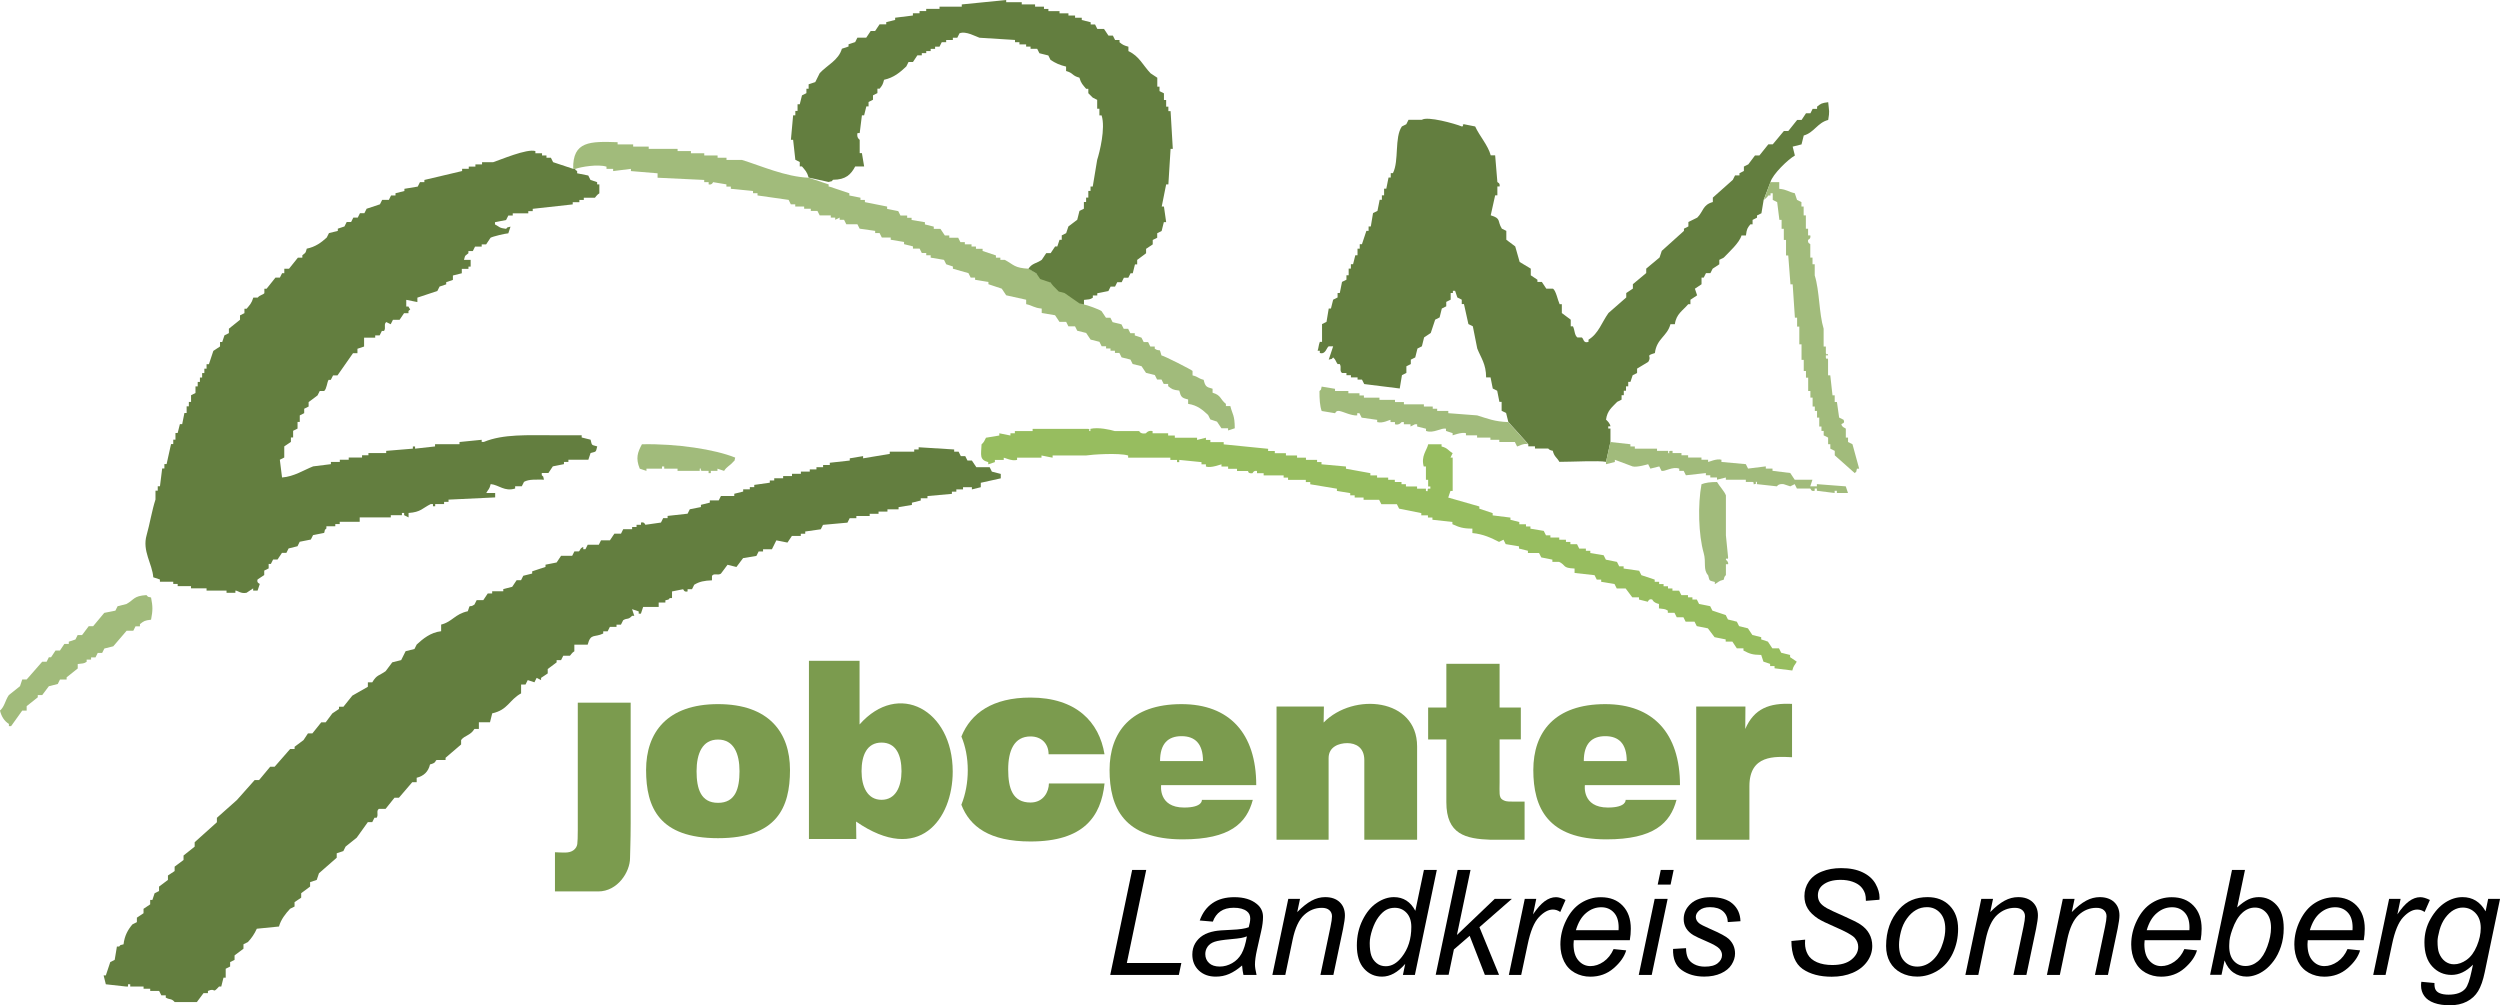 <?xml version="1.0" encoding="utf-8"?>
<!-- Generator: Adobe Illustrator 27.5.0, SVG Export Plug-In . SVG Version: 6.00 Build 0)  -->
<svg version="1.1" id="Ebene_4" xmlns="http://www.w3.org/2000/svg" xmlns:xlink="http://www.w3.org/1999/xlink" x="0px" y="0px"
	 viewBox="0 0 553.1 222.42" style="enable-background:new 0 0 553.1 222.42;" xml:space="preserve">
<style type="text/css">
	.st0{fill-rule:evenodd;clip-rule:evenodd;fill:#637E3F;}
	.st1{fill-rule:evenodd;clip-rule:evenodd;fill:#A1BB7B;}
	.st2{fill-rule:evenodd;clip-rule:evenodd;fill:#97BD5F;}
	.st3{fill:#7B9B4E;}
</style>
<g>
	<path class="st0" d="M126.79,37.35c-1.48-0.49-2.95-0.98-4.42-1.47c-0.16-0.33-0.33-0.65-0.49-0.98h-0.98V34.4h-0.98v-0.49h-1.47
		v-0.49c-1.91-0.58-7.8,1.97-9.34,2.46h-2.46v0.49h-1.47v0.49h-1.47v0.49h-1.47v0.49c-2.79,0.66-5.57,1.31-8.35,1.97v0.49h-0.98
		c-0.16,0.33-0.33,0.65-0.49,0.98c-0.98,0.16-1.97,0.33-2.95,0.49v0.49c-0.66,0.16-1.31,0.33-1.97,0.49v0.49h-0.98
		c-0.16,0.33-0.33,0.65-0.49,0.98h-1.48c-0.16,0.33-0.33,0.65-0.49,0.98c-0.98,0.33-1.97,0.66-2.95,0.98l-0.49,0.98h-0.98
		c-0.16,0.33-0.33,0.65-0.49,0.98h-0.98c-0.16,0.33-0.33,0.66-0.49,0.98h-0.98l-0.49,0.98c-0.49,0.16-0.98,0.33-1.47,0.49v0.49
		c-0.66,0.16-1.31,0.33-1.96,0.49c-0.16,0.33-0.33,0.65-0.49,0.98c-1.18,1.09-2.54,2.09-4.42,2.46c-0.34,1.22-0.25,0.8-0.98,1.47V57
		h-0.98c-0.65,0.82-1.31,1.64-1.97,2.46H62.9v0.98h-0.49c-0.16,0.33-0.33,0.65-0.49,0.98h-0.98c-0.66,0.82-1.31,1.64-1.96,2.46
		h-0.49v0.98c-0.3,0.38-0.99,0.38-1.47,0.98h-0.98c-0.37,1.27-0.77,1.59-1.47,2.46h-0.49v0.98c-0.33,0.17-0.66,0.33-0.98,0.49v0.98
		c-0.82,0.65-1.64,1.31-2.46,1.97v0.98l-0.98,0.49c-0.16,0.49-0.33,0.98-0.49,1.47h-0.49v0.99l-1.48,0.98
		c-0.33,0.98-0.65,1.96-0.98,2.95H45.7v0.98h-0.49v0.98h-0.49v0.98h-0.49v0.98h-0.49v0.98h-0.49v1.47
		c-0.32,0.17-0.65,0.33-0.98,0.49v1.48h-0.49v0.98h-0.49v1.47h-0.49c-0.16,0.82-0.33,1.64-0.49,2.46H39.8
		c-0.16,0.66-0.33,1.31-0.49,1.96h-0.49v1.48h-0.49v0.98h-0.49c-0.33,1.47-0.66,2.95-0.98,4.42h-0.49v0.98h-0.49
		c-0.16,1.31-0.33,2.62-0.49,3.93h-0.49v0.98H34.4v1.96c-0.75,2.24-1.29,5.54-1.96,7.87c-1.02,3.5,1.26,6.34,1.47,9.33
		c0.49,0.17,0.98,0.33,1.47,0.49v0.49h2.95v0.49h0.98v0.49h2.95v0.49h3.44v0.49h4.42v0.49h1.96v-0.49c0.52-0.02,1.17,0.75,2.46,0.49
		c0.49-0.33,0.98-0.66,1.47-0.98v0.49h0.98c0.16-0.49,0.33-0.99,0.49-1.48c0,0-0.78-0.25-0.49-0.98c0.49-0.33,0.98-0.66,1.47-0.98
		v-0.98c0.33-0.16,0.66-0.33,0.98-0.49v-0.98h0.49l0.49-0.98h0.98c0.33-0.49,0.65-0.98,0.98-1.47h0.98
		c0.16-0.33,0.33-0.66,0.49-0.98c0.66-0.16,1.31-0.33,1.97-0.49l0.49-0.99c0.82-0.16,1.64-0.33,2.46-0.49
		c0.16-0.32,0.33-0.65,0.49-0.98c0.82-0.17,1.64-0.33,2.46-0.49c0.3-0.98-0.07-0.42,0.49-0.98v-0.49h1.97v-0.49h0.98v-0.49h4.42
		v-0.98h6.88v-0.49h2.46v-0.49h0.49v0.49c0.33,0.16,0.66,0.33,0.98,0.49v-0.98c2.73-0.18,3.08-1.08,4.91-1.97h0.49v0.49h0.49v-0.49
		h1.97v-0.49h0.98v-0.49c3.44-0.16,6.88-0.33,10.32-0.49v-0.98h-1.97c0.47-0.88,0.7-0.76,0.98-1.97c1.86,0.2,3.06,1.72,5.41,0.98
		v-0.49h1.47c0.16-0.33,0.33-0.65,0.49-0.98c1.1-0.63,2.73-0.48,4.42-0.49c-0.3-0.98,0.07-0.42-0.49-0.98v-0.49h1.47
		c0.33-0.49,0.66-0.98,0.98-1.47c0.82-0.16,1.64-0.33,2.46-0.49v-0.49h0.98v-0.49h4.42l0.49-1.48c1.34-0.37,1.12-0.12,1.47-1.47
		c-1.34-0.38-1.12-0.12-1.47-1.48c-0.66-0.16-1.31-0.33-1.97-0.49v-0.49h-5.9c-6.13,0-11.44-0.3-15.73,1.47h-0.49V97.3l-4.91,0.49
		v0.49h-5.41v0.49c-1.47,0.16-2.95,0.32-4.42,0.49v-0.49h-0.49v0.49c-1.97,0.16-3.93,0.33-5.9,0.49v0.49h-3.93v0.49H80.1v0.49h-2.95
		v0.49h-1.97v0.49h-1.97v0.49c-1.31,0.17-2.62,0.33-3.93,0.49c-2.11,0.83-4.18,2.24-6.88,2.46c-0.16-1.31-0.33-2.62-0.49-3.93
		l0.98-0.49v-2.46c0.49-0.33,0.98-0.66,1.47-0.99v-0.98h0.49v-1.48c0.33-0.16,0.66-0.33,0.98-0.49v-1.47h0.49V91.9
		c0.33-0.16,0.66-0.33,0.98-0.49v-0.98c0.33-0.16,0.65-0.33,0.98-0.49v-0.98c0.66-0.49,1.31-0.98,1.97-1.48
		c0.16-0.32,0.33-0.65,0.49-0.98h0.98c0.58-0.47,0.62-1.94,0.98-2.46h0.49c0.16-0.33,0.33-0.66,0.49-0.98h0.98
		c1.15-1.64,2.29-3.28,3.44-4.92h0.98v-0.98c0.49-0.16,0.98-0.33,1.47-0.49V74.7h2.46v-0.49h0.98l0.49-0.99h0.49
		c0.48-0.75-0.15-1.45,0.49-1.97c0.33,0.16,0.65,0.33,0.98,0.49c0.16-0.33,0.33-0.66,0.49-0.98h1.47c0.33-0.49,0.66-0.98,0.99-1.47
		h0.98V68.8c0.62-0.6,0.39-0.09,0-0.98h-0.49v-1.48c0.82,0.16,1.64,0.33,2.46,0.49v-0.98c1.48-0.49,2.95-0.98,4.42-1.47
		c0.16-0.33,0.33-0.65,0.49-0.98c0.49-0.16,0.98-0.33,1.47-0.49v-0.49l1.48-0.49v-0.98c0.65-0.16,1.31-0.33,1.97-0.49v-0.98h1.47
		v-0.49h0.49V57.5h-1.48c0.31-1.23,0.25-0.81,0.98-1.47v-0.49h0.98l0.49-0.98h1.47v-0.49h0.98c0.33-0.49,0.65-0.98,0.98-1.47
		c0.5-0.29,3.2-0.93,3.93-0.98c0.16-0.49,0.33-0.98,0.49-1.48c-0.98,0.3-0.42-0.07-0.98,0.49c-1.59-0.19-1.44-0.45-2.46-0.98v-0.49
		c0.82-0.16,1.64-0.33,2.46-0.49c0.16-0.33,0.33-0.65,0.49-0.98h0.98v-0.49h3.44v-0.49h0.98V46.2c2.95-0.33,5.9-0.66,8.85-0.98
		v-0.49h1.47v-0.49h0.98v-0.49h2.46c0,0,0.55-0.77,0.98-0.98v-1.97h-0.49V40.3c-0.49-0.16-0.98-0.33-1.47-0.49
		c-0.16-0.33-0.33-0.65-0.49-0.98c-0.82-0.16-1.64-0.33-2.46-0.49v-0.49c-0.55-0.42-0.08,0.07-0.49-0.49"/>
	<path class="st1" d="M239.83,67.23l-12.13-7.77c-3.34-0.17-3.33-0.86-5.4-1.97h-0.98V57h-0.98v-0.49
		c-0.98-0.33-1.97-0.66-2.95-0.98v-0.49h-1.47v-0.49h-0.98v-0.49h-1.48v-0.49h-0.98c-0.16-0.33-0.33-0.66-0.49-0.98h-1.97v-0.49
		h-0.98c-0.33-0.49-0.66-0.98-0.98-1.47h-1.47v-0.49c-0.66-0.16-1.31-0.33-1.96-0.49v-0.49c-0.98-0.16-1.97-0.33-2.95-0.49v-0.49
		h-0.98v-0.49h-1.48c-0.16-0.33-0.33-0.65-0.49-0.98c-0.82-0.16-1.64-0.33-2.46-0.49V45.7c-1.64-0.33-3.28-0.66-4.92-0.98v-0.49
		h-0.98v-0.49c-0.82-0.16-1.64-0.33-2.46-0.49v-0.49c-1.47-0.49-2.95-0.98-4.42-1.48h-0.16V40.8l-4.42-1.48
		c-5.11-0.2-10.5-2.62-14.74-3.93h-3.44v-0.49h-1.97V34.4h-2.95v-0.49h-2.95v-0.49h-2.95v-0.49h-6.39v-0.49h-3.44v-0.49h-3.44v-0.49
		c-6.06-0.2-9.97-0.27-9.83,5.9h0.49c1.21-0.44,4.96-1.09,6.88-0.49v0.49h1.47v0.49c1.31-0.16,2.62-0.33,3.93-0.49v0.49
		c1.97,0.16,3.93,0.33,5.9,0.49v0.98c3.44,0.16,6.88,0.33,10.32,0.49v0.49h0.98v0.49c0.75,0.2,0.98-0.49,0.98-0.49
		c0.98,0.16,1.97,0.33,2.95,0.49v0.49h0.98v0.49l4.91,0.49v0.49h0.99v0.49c2.29,0.33,4.59,0.65,6.88,0.98
		c0.16,0.33,0.33,0.65,0.49,0.98h0.98v0.49h1.97v0.49h1.47v0.49h1.47c0.16,0.33,0.33,0.66,0.49,0.98h2.46v0.49h0.98v0.49
		c0.33-0.16,0.66-0.33,0.98-0.49v0.49h0.98l0.49,0.98h2.46l0.49,0.98c1.15,0.16,2.29,0.33,3.44,0.49v0.49h0.98
		c0.16,0.33,0.33,0.65,0.49,0.98h1.97v0.49c0.98,0.16,1.97,0.33,2.95,0.49v0.49c0.66,0.16,1.31,0.33,1.97,0.49v0.49h1.47
		c0.16,0.33,0.33,0.66,0.49,0.98h0.98v0.49h0.98V57c0.98,0.17,1.97,0.33,2.95,0.49c0.16,0.33,0.33,0.66,0.49,0.98l1.48,0.49v0.49
		c1.15,0.33,2.29,0.65,3.44,0.98c0.16,0.33,0.33,0.65,0.49,0.98h0.98v0.49c0.98,0.16,1.97,0.33,2.95,0.49v0.49
		c0.98,0.33,1.97,0.66,2.95,0.98c0.33,0.49,0.66,0.98,0.98,1.47c1.48,0.33,2.94,0.66,4.42,0.98v0.98c1.5,0.33,1.7,0.82,3.44,0.98
		v0.98c0.98,0.17,1.97,0.33,2.95,0.49c0.33,0.49,0.65,0.98,0.98,1.47h1.48l0.49,0.98h1.47l0.49,0.98l1.97,0.49
		c0.33,0.49,0.66,0.98,0.98,1.47c0.65,0.16,1.31,0.33,1.96,0.49l0.49,0.99h0.98v0.49h0.98v0.49h0.98v0.49h0.98
		c0.16,0.33,0.33,0.66,0.49,0.98c0.66,0.16,1.31,0.33,1.96,0.49l0.49,0.98l1.97,0.49c0.33,0.49,0.66,0.98,0.98,1.47
		c0.65,0.17,1.31,0.33,1.96,0.49c0.16,0.32,0.33,0.65,0.49,0.98h0.98l0.49,0.98h0.98v0.49c0.86,0.67,0.98,0.81,2.46,0.98
		c0.36,1.42,0.53,1.63,1.96,1.96v0.98c2.01,0.28,3.24,1.35,4.42,2.46l0.49,0.98l1.48,0.49c0.33,0.49,0.66,0.98,0.98,1.47h1.47v0.49
		l1.48-0.49c-0.02-3.02-0.5-2.96-0.98-4.91h-0.98v-0.49c-1.32-1.03-1.02-1.92-2.95-2.46V86c-1.42-0.36-1.63-0.53-1.97-1.97
		c-1.34-0.34-1.11-0.66-2.46-0.98v-0.98c-0.13-0.22-6.21-3.32-6.88-3.44c-0.55-1.94-0.15-0.63-1.48-1.47v-0.49h-0.98l-0.49-0.99
		h-0.98c-0.16-0.33-0.33-0.65-0.49-0.98c-0.49-0.16-0.98-0.33-1.48-0.49v-0.49h-0.98c-0.16-0.33-0.32-0.66-0.49-0.98h-0.98
		l-0.49-0.98l-1.97-0.49c-0.16-0.33-0.33-0.65-0.49-0.98h-0.98c-0.33-0.49-0.66-0.98-0.98-1.47c-0.62-0.41-3.12-1.32-3.93-1.47"/>
	<path class="st0" d="M239.82,67.33v-0.98c1.11-0.13,1.29-0.05,1.96-0.49v-0.49h0.98v-0.49l2.46-0.49c0.16-0.33,0.33-0.65,0.49-0.98
		h0.98l0.49-0.98h0.98l0.49-0.99h0.98c0.16-0.33,0.33-0.65,0.49-0.98h0.49c0.16-0.65,0.33-1.31,0.49-1.97h0.49V57.5
		c0.66-0.49,1.31-0.98,1.97-1.47v-0.98c0.49-0.33,0.98-0.66,1.47-0.98v-0.98c0.33-0.16,0.66-0.33,0.99-0.49V51.6l0.98-0.49
		l0.49-1.97H258c-0.16-1.15-0.33-2.29-0.49-3.44h-0.49c0.33-1.64,0.66-3.28,0.98-4.91h0.49c0.16-2.62,0.33-5.24,0.49-7.86h0.49
		c-0.16-2.78-0.33-5.57-0.49-8.35h-0.49v-0.98H258v-1.47h-0.49v-1.48l-0.98-0.49v-0.98h-0.49V17.2l-1.48-0.98
		c-1.71-1.77-2.49-3.8-4.91-4.91v-0.98c-1.09-0.3-1.23-0.41-1.97-0.98V8.85h-0.98l-0.49-0.98h-0.98c-0.33-0.49-0.66-0.98-0.98-1.47
		h-1.48l-0.49-0.98h-0.98V4.92l-1.97-0.49V3.93h-1.48V3.44h-1.47V2.95h-1.97V2.46h-2.46V1.97h-0.98V1.48H229V0.98h-2.95V0.49h-3.44
		V0c-3.28,0.33-6.55,0.66-9.83,0.98v0.49h-4.92v0.49h-2.95v0.49h-1.47v0.49h-1.47v0.49c-1.31,0.16-2.62,0.33-3.93,0.49v0.49
		c-0.66,0.16-1.31,0.33-1.97,0.49v0.49h-1.48c-0.33,0.49-0.65,0.98-0.98,1.47h-0.98c-0.33,0.49-0.65,0.98-0.98,1.47h-1.96
		l-0.49,0.98c-0.49,0.16-0.98,0.33-1.47,0.49v0.49c-0.49,0.16-0.98,0.33-1.47,0.49c-0.72,2.56-3.33,3.67-4.91,5.41l-0.98,1.97
		c-0.49,0.16-0.98,0.33-1.47,0.49v0.98h-0.49v0.98c-0.33,0.16-0.65,0.33-0.98,0.49c-0.16,0.66-0.33,1.31-0.49,1.97h-0.49v1.47h-0.49
		v0.98h-0.49c-0.16,1.8-0.33,3.6-0.49,5.41h0.49c0.16,1.47,0.33,2.95,0.49,4.42c0.33,0.16,0.65,0.33,0.98,0.49v0.98h0.49
		c0.71,0.87,1.12,1.18,1.47,2.46l4.42,0.98c0.98-0.3,0.43,0.07,0.98-0.49c2.84-0.01,3.96-1.17,4.91-2.95h1.97
		c-0.16-0.98-0.33-1.96-0.49-2.95h-0.49v-2.95c0-0.01-0.74-0.4-0.49-1.48h0.49c0.16-1.31,0.33-2.62,0.49-3.93h0.49
		c0.16-0.66,0.33-1.31,0.49-1.97h0.49v-0.98c0.33-0.16,0.65-0.33,0.98-0.49v-0.98l0.98-0.49v-0.98h0.49
		c0.58-0.73,0.69-0.87,0.98-1.97c2.18-0.48,3.55-1.66,4.92-2.95c0.16-0.33,0.33-0.66,0.49-0.98h0.98c0.33-0.49,0.66-0.98,0.98-1.48
		h0.98v-0.49h0.98V11.3h0.98v-0.49h0.98v-0.49h0.98l0.49-0.98h0.98V8.85h1.48V8.35h0.98c0.16-0.33,0.33-0.66,0.49-0.98
		c1.4-0.59,3.72,0.77,4.42,0.98c2.62,0.16,5.24,0.33,7.86,0.49v0.49h0.98v0.49h1.48v0.49h0.98v0.49h1.47
		c0.16,0.33,0.33,0.66,0.49,0.98l1.97,0.49l0.49,0.98c1.09,0.72,2.06,1.16,3.44,1.48v0.98c1.68,0.46,1.26,1.04,2.95,1.47
		c0.35,1.27,0.77,1.6,1.48,2.46h0.49v0.98c0,0,0.9,0.89,0.98,0.98l0.98,0.49v1.96h0.49v1.48h0.49c0.9,2.84-0.44,8.15-0.98,9.83
		c-0.33,1.97-0.66,3.93-0.98,5.9h-0.49v0.98h-0.49v1.47h-0.49v0.98h-0.49v1.48l-0.98,0.49c-0.16,0.66-0.33,1.31-0.49,1.96
		c-0.66,0.49-1.31,0.98-1.96,1.48l-0.49,1.48c-0.33,0.16-0.66,0.33-0.98,0.49v0.98h-0.49l-0.49,1.48h-0.49
		c-0.33,0.49-0.65,0.98-0.98,1.47h-0.98c-0.33,0.49-0.66,0.98-0.98,1.47c-1.2,0.84-2.14,0.74-2.95,1.97l1.76,1.07l0.83,1.22
		l2.27,0.77l0.61,0.74l1.22,1.25l1.31,0.35l3.26,2.27L239.82,67.33z"/>
	<path class="st1" d="M142.02,98.29c7.78-0.16,16.14,1.13,20.64,2.95c-0.28,0.99,0.06,0.42-0.49,0.98c-0.65,0.79-1.4,1.02-1.97,1.96
		c-0.49-0.16-0.98-0.33-1.47-0.49c0,0.16,0,0.33,0,0.49c-0.49,0-0.98,0-1.47,0c0,0.17,0,0.33,0,0.49c-0.16,0-0.33,0-0.49,0
		c0-0.16,0-0.33,0-0.49c-0.49,0-0.98,0-1.47,0c-0.68-0.16,0.2-0.59-0.49-0.49c0,0.16,0,0.33,0,0.49c-1.64,0-3.28,0-4.91,0
		c0-0.16,0-0.33,0-0.49c-0.98,0-1.97,0-2.95,0c0-0.16,0-0.33,0-0.49c-0.16,0-0.33,0-0.49,0c0,0.16,0,0.33,0,0.49
		c-1.15,0-2.29,0-3.44,0c0,0.16,0,0.33,0,0.49c-0.49-0.16-0.98-0.33-1.48-0.49C140.58,101.35,141.08,100.05,142.02,98.29z"/>
	<path class="st2" d="M315.98,98.29c0.99,0,1.97,0,2.95,0c0,0.17,0,0.33,0,0.49c1.39,0.34,1.42,0.88,2.46,1.47
		c-0.16,0.33-0.33,0.66-0.49,0.99c0.16,0,0.33,0,0.49,0c0,2.46,0,4.91,0,7.37c-0.16,0-0.33,0-0.49,0c-0.16,0.49-0.33,0.98-0.49,1.47
		c2.29,0.66,4.59,1.31,6.88,1.97c0,0.16,0,0.33,0,0.49c0.98,0.33,1.96,0.66,2.95,0.99c0,0.16,0,0.33,0,0.49
		c1.31,0.16,2.62,0.33,3.93,0.49c0,0.16,0,0.33,0,0.49c0.66,0.16,1.31,0.33,1.96,0.49c0,0.16,0,0.33,0,0.49c0.49,0,0.98,0,1.48,0
		c0,0.16,0,0.33,0,0.49c0.33,0,0.65,0,0.98,0c0,0.16,0,0.33,0,0.49c0.98,0.16,1.96,0.33,2.95,0.49c0.16,0.33,0.33,0.66,0.49,0.98
		c0.33,0,0.66,0,0.98,0c0,0.17,0,0.33,0,0.49c0.66,0,1.31,0,1.96,0c0,0.16,0,0.33,0,0.49c0.49,0,0.98,0,1.48,0c0,0.16,0,0.33,0,0.49
		c0.33,0,0.66,0,0.98,0c0,0.17,0,0.33,0,0.49c0.49,0,0.98,0,1.47,0c0.16,0.33,0.33,0.66,0.49,0.98c0.49,0,0.98,0,1.47,0
		c0,0.16,0,0.33,0,0.49c0.33,0,0.65,0,0.98,0c0,0.17,0,0.33,0,0.49c0.98,0.16,1.96,0.33,2.95,0.49c0.16,0.33,0.33,0.65,0.49,0.98
		c0.82,0.16,1.63,0.33,2.46,0.49c0.16,0.33,0.33,0.66,0.49,0.98c0.33,0,0.65,0,0.98,0c0,0.16,0,0.33,0,0.49
		c1.14,0.16,2.29,0.33,3.44,0.49c0.16,0.33,0.33,0.66,0.49,0.98c0.98,0.32,1.96,0.65,2.95,0.98c0,0.16,0,0.33,0,0.49
		c0.33,0,0.66,0,0.98,0c0,0.16,0,0.33,0,0.49c0.33,0,0.66,0,0.98,0c0,0.16,0,0.33,0,0.49c0.33,0,0.65,0,0.98,0c0,0.17,0,0.33,0,0.49
		c0.33,0,0.66,0,0.98,0c0,0.17,0,0.33,0,0.49c0.49,0,0.98,0,1.48,0c0.16,0.33,0.33,0.66,0.49,0.98c0.49,0,0.98,0,1.47,0
		c0,0.16,0,0.33,0,0.49c0.33,0,0.66,0,0.98,0c0,0.16,0,0.33,0,0.49c0.33,0,0.66,0,0.98,0c0.16,0.33,0.33,0.66,0.49,0.98
		c0.82,0.16,1.63,0.33,2.46,0.49c0.16,0.33,0.33,0.66,0.49,0.98c0.98,0.33,1.97,0.65,2.95,0.98c0.16,0.33,0.33,0.66,0.49,0.98
		c0.66,0.17,1.31,0.33,1.97,0.49c0.16,0.33,0.33,0.66,0.49,0.98c0.65,0.16,1.31,0.33,1.96,0.49c0.33,0.49,0.65,0.98,0.98,1.47
		c0.66,0.16,1.31,0.33,1.96,0.49c0,0.16,0,0.33,0,0.49c0.49,0.16,0.98,0.33,1.48,0.49c0.33,0.49,0.65,0.98,0.98,1.48
		c0.49,0,0.98,0,1.47,0c0.16,0.33,0.33,0.65,0.49,0.98c0.66,0.16,1.31,0.33,1.97,0.49c0,0.16,0,0.33,0,0.49
		c0.49,0.33,0.98,0.66,1.47,0.99c-0.46,0.88-0.68,0.77-0.98,1.96c-1.31-0.16-2.62-0.33-3.93-0.49c0-0.16,0-0.33,0-0.49
		c-0.33,0-0.66,0-0.98,0c0-0.17,0-0.33,0-0.49c-0.49-0.16-0.98-0.33-1.48-0.49c-0.16-0.49-0.33-0.99-0.49-1.48
		c-2.06-0.03-2.59-0.29-3.93-0.98c0-0.16,0-0.32,0-0.49c-0.49,0-0.98,0-1.47,0c-0.33-0.49-0.66-0.98-0.98-1.48
		c-0.49,0-0.98,0-1.48,0c0-0.16,0-0.33,0-0.49c-0.82-0.16-1.63-0.33-2.46-0.49c-0.49-0.66-0.98-1.31-1.48-1.96
		c-0.82-0.17-1.64-0.33-2.46-0.49c-0.16-0.33-0.33-0.66-0.49-0.98c-0.66,0-1.31,0-1.97,0c-0.16-0.33-0.32-0.66-0.49-0.98
		c-0.49,0-0.98,0-1.48,0c-0.16-0.33-0.33-0.66-0.49-0.98c-0.49,0-0.98,0-1.48,0c0-0.16,0-0.33,0-0.49c-0.7-0.43-0.85-0.33-1.96-0.49
		c0-0.33,0-0.66,0-0.98c-1.31-0.29-1.45-0.98-1.48-0.98c-0.77-0.28-0.96,0.49-0.98,0.49c-0.65-0.16-1.31-0.33-1.96-0.49
		c0-0.16,0-0.33,0-0.49c-0.49,0-0.98,0-1.48,0c-0.49-0.65-0.98-1.31-1.47-1.96c-0.66,0-1.31,0-1.97,0
		c-0.16-0.33-0.33-0.66-0.49-0.98c-0.98-0.16-1.96-0.33-2.95-0.49c0-0.17,0-0.33,0-0.49c-0.33,0-0.66,0-0.98,0
		c-0.16-0.33-0.33-0.66-0.49-0.98c-1.47-0.16-2.95-0.33-4.42-0.49c0-0.33,0-0.65,0-0.98c-2.8-0.11-1.82-0.73-3.44-1.48
		c-0.49,0-0.98,0-1.47,0c0-0.16,0-0.33,0-0.49c-0.82-0.16-1.64-0.33-2.46-0.49c-0.16-0.33-0.33-0.66-0.49-0.98
		c-0.82,0-1.63,0-2.46,0c0-0.17,0-0.33,0-0.49c-0.66-0.16-1.31-0.33-1.97-0.49c0-0.16,0-0.33,0-0.49c-0.98-0.17-1.96-0.33-2.95-0.49
		c-0.16-0.33-0.33-0.66-0.49-0.98c-0.33,0.16-0.66,0.33-0.98,0.49c-1.73-0.88-3.44-1.72-5.9-1.96c0-0.33,0-0.66,0-0.98
		c-2.12,0-2.96-0.32-4.42-0.98c0-0.16,0-0.33,0-0.49c-1.47-0.16-2.95-0.32-4.42-0.49c0-0.16,0-0.33,0-0.49c-0.33,0-0.66,0-0.99,0
		c0-0.16,0-0.33,0-0.49c-0.49,0-0.98,0-1.47,0c0-0.17,0-0.33,0-0.49c-1.64-0.33-3.28-0.66-4.91-0.99c-0.16-0.33-0.33-0.66-0.49-0.98
		c-1.15,0-2.29,0-3.44,0c-0.16-0.33-0.33-0.65-0.49-0.98c-1.15,0-2.29,0-3.44,0c0-0.16,0-0.33,0-0.49c-0.66,0-1.31,0-1.97,0
		c0-0.16,0-0.33,0-0.49c-0.33,0-0.66,0-0.98,0c0-0.16,0-0.33,0-0.49c-0.99-0.16-1.97-0.33-2.95-0.49c0-0.17,0-0.33,0-0.49
		c-1.96-0.33-3.93-0.65-5.9-0.98c0-0.16,0-0.33,0-0.49c-0.33,0-0.66,0-0.98,0c0-0.16,0-0.33,0-0.49c-1.31,0-2.62,0-3.93,0
		c0-0.16,0-0.33,0-0.49c-0.33,0-0.66,0-0.98,0c0-0.17,0-0.33,0-0.49c-1.47,0-2.95,0-4.42,0c0-0.17,0-0.33,0-0.49
		c-0.49,0-0.98,0-1.47,0c0-0.16,0-0.33,0-0.49c-0.76-0.18-0.97,0.49-0.98,0.49c-1.09,0.15-0.98-0.49-0.98-0.49
		c-0.82,0-1.64,0-2.46,0c0-0.16,0-0.33,0-0.49c-0.66,0-1.31,0-1.97,0c0-0.16,0-0.33,0-0.49c-0.49,0-0.98,0-1.47,0
		c0-0.16,0-0.33,0-0.49c-0.14-0.02-2.3,0.89-3.44,0.49c0-0.16,0-0.33,0-0.49c-0.33,0-0.65,0-0.98,0c0-0.16,0-0.33,0-0.49
		c-1.64-0.16-3.28-0.33-4.92-0.49c0,0.16,0,0.33,0,0.49c-0.16,0-0.33,0-0.49,0c0-0.16,0-0.33,0-0.49c-0.49,0-0.98,0-1.48,0
		c0-0.16,0-0.33,0-0.49c-3.11,0-6.22,0-9.34,0c0-0.17,0-0.33,0-0.49c-2.09-0.62-8.05-0.21-9.34,0c-2.46,0-4.91,0-7.37,0
		c0,0.16,0,0.33,0,0.49c-0.82-0.17-1.64-0.33-2.46-0.49c0,0.16,0,0.33,0,0.49c-1.8,0-3.6,0-5.4,0c0,0.16,0,0.33,0,0.49
		c-1.17,0.33-2.78-0.52-2.95-0.49c0,0.16,0,0.33,0,0.49c-0.66,0-1.31,0-1.96,0c0,0.16,0,0.33,0,0.49c-0.49,0.17-0.98,0.33-1.47,0.49
		c0-0.16,0-0.33,0-0.49c-2.01-0.53-1.58-1.54-1.48-3.93c0.51-0.43,0.68-0.85,0.98-1.47c0.98-0.17,1.97-0.33,2.95-0.49
		c0-0.16,0-0.33,0-0.49c0.82,0.17,1.63,0.33,2.46,0.49c0-0.16,0-0.33,0-0.49c0.33,0,0.65,0,0.98,0c0-0.16,0-0.33,0-0.49
		c1.31,0,2.62,0,3.93,0c0-0.16,0-0.33,0-0.49c4.1,0,8.19,0,12.29,0c0.68,0.12-0.2,0.52,0.49,0.49c0-0.16,0-0.33,0-0.49
		c1.74-0.42,4.41,0.19,5.4,0.49c1.8,0,3.6,0,5.41,0c0,0,0.2,0.73,1.48,0.49c0,0,0.48-0.73,1.47-0.49c0,0.17,0,0.33,0,0.49
		c1.15,0,2.3,0,3.44,0c0,0.17,0,0.33,0,0.49c0.49,0,0.98,0,1.48,0c0,0.16,0,0.33,0,0.49c1.64,0,3.28,0,4.92,0c0,0.16,0,0.33,0,0.49
		c0.66-0.16,1.31-0.33,1.96-0.49c0,0.16,0,0.33,0,0.49c0.33,0,0.66,0,0.98,0c0,0.16,0,0.33,0,0.49c0.98,0,1.97,0,2.95,0
		c0,0.17,0,0.33,0,0.49c3.28,0.33,6.55,0.66,9.83,0.98c0,0.16,0,0.33,0,0.49c0.49,0,0.98,0,1.48,0c0,0.16,0,0.33,0,0.49
		c0.82,0,1.64,0,2.46,0c0,0.16,0,0.33,0,0.49c0.82,0,1.64,0,2.46,0c0,0.16,0,0.33,0,0.49c0.66,0,1.31,0,1.97,0c0,0.16,0,0.33,0,0.49
		c0.82,0,1.64,0,2.46,0c0,0.16,0,0.33,0,0.49c0.33,0,0.66,0,0.98,0c0,0.17,0,0.33,0,0.49c1.8,0.17,3.6,0.33,5.41,0.49
		c0,0.16,0,0.33,0,0.49c1.8,0.33,3.6,0.65,5.4,0.98c0,0.17,0,0.33,0,0.49c0.49,0,0.98,0,1.48,0c0,0.16,0,0.33,0,0.49
		c0.82,0,1.64,0,2.46,0c0,0.16,0,0.33,0,0.49c0.49,0,0.98,0,1.47,0c0,0.17,0,0.33,0,0.49c0.49,0,0.98,0,1.48,0c0,0.16,0,0.33,0,0.49
		c0.33,0,0.66,0,0.98,0c0,0.17,0,0.33,0,0.49c0.82,0,1.64,0,2.46,0c0,0.17,0,0.33,0,0.49c0.66,0,1.31,0,1.96,0c0,0.16,0,0.33,0,0.49
		c0.64,0.27,0.22-0.22,0.49-0.49c0.16,0,0.33,0,0.49,0c0-0.16,0-0.33,0-0.49c-0.16,0-0.33,0-0.49,0c0-0.49,0-0.98,0-1.47
		c-0.16,0-0.33,0-0.49,0c0-0.98,0-1.97,0-2.95c-0.16,0-0.32,0-0.49,0C314.35,100.87,315.66,99.67,315.98,98.29z"/>
	<path class="st1" d="M33.42,132.19c0.4,2.06,0.39,2.85,0,4.91c-1.48,0.18-1.59,0.31-2.46,0.98c0,0.17,0,0.33,0,0.49
		c-0.33,0-0.65,0-0.98,0c-0.16,0.33-0.33,0.65-0.49,0.98c-0.49,0-0.98,0-1.48,0c-0.98,1.14-1.96,2.29-2.95,3.44
		c-0.65,0.16-1.31,0.33-1.97,0.49c-0.16,0.33-0.33,0.65-0.49,0.98c-0.33,0-0.65,0-0.98,0c-0.16,0.33-0.33,0.66-0.49,0.98
		c-0.33,0-0.65,0-0.98,0c0,0.17,0,0.33,0,0.49c-0.33,0-0.65,0-0.98,0c0,0.16,0,0.33,0,0.49c-0.68,0.45-0.86,0.33-1.97,0.49
		c0,0.33,0,0.66,0,0.98c-0.82,0.65-1.64,1.31-2.46,1.96c0,0.16,0,0.33,0,0.49c-0.49,0-0.98,0-1.47,0c-0.16,0.33-0.33,0.66-0.49,0.99
		c-0.65,0.16-1.31,0.33-1.97,0.49c-0.49,0.65-0.98,1.31-1.47,1.96c-0.33,0-0.66,0-0.98,0c0,0.16,0,0.33,0,0.49
		c-0.82,0.66-1.64,1.31-2.46,1.96c0,0.33,0,0.65,0,0.98c-0.33,0-0.65,0-0.98,0c-0.82,1.15-1.64,2.3-2.46,3.44c-0.16,0-0.33,0-0.49,0
		c0-0.16,0-0.33,0-0.49c-1.01-0.63-1.65-1.63-1.97-2.95c1.05-0.91,1.14-2.27,1.97-3.44c0.82-0.66,1.64-1.31,2.46-1.96
		c0.16-0.49,0.33-0.99,0.49-1.48c0.33,0,0.66,0,0.98,0c1.15-1.31,2.29-2.62,3.44-3.93c0.33,0,0.66,0,0.98,0
		c0.16-0.33,0.33-0.66,0.49-0.99c0.16,0,0.33,0,0.49,0c0.33-0.49,0.66-0.98,0.98-1.48c0.33,0,0.65,0,0.98,0
		c0.33-0.49,0.66-0.98,0.98-1.47c0.33,0,0.65,0,0.98,0c0-0.16,0-0.33,0-0.49c0.49-0.16,0.98-0.33,1.47-0.49
		c0.16-0.33,0.33-0.66,0.49-0.98c0.33,0,0.66,0,0.98,0c0.49-0.66,0.98-1.31,1.47-1.96c0.33,0,0.66,0,0.98,0
		c0.82-0.98,1.64-1.97,2.46-2.95c0.82-0.16,1.64-0.33,2.46-0.49c0.16-0.33,0.33-0.65,0.49-0.98c0.65-0.17,1.31-0.33,1.96-0.49
		c1.74-0.96,1.53-1.79,4.43-1.97C32.99,132.26,32.44,131.9,33.42,132.19z"/>
	<path class="st1" d="M381.35,128.26c-1.2,0.28-1.08,0.51-1.96,0.98c0-0.16,0-0.33,0-0.49c-1.36-0.36-1.1-0.14-1.48-1.47
		c-1.17-1.25-0.4-2.9-0.98-4.91c-1.16-4.04-1.33-10.72-0.49-15.24c0.92-0.35,1.92-0.49,3.44-0.49c0.5,0.9,1.62,2.03,1.96,2.95
		c0,2.95,0,5.89,0,8.85c0.16,1.64,0.33,3.28,0.49,4.92c-0.12,0.68-0.48-0.2-0.49,0.49c0,0,0.62,0.44,0.49,0.98
		c-0.16,0-0.33,0-0.49,0c0,0.82,0,1.64,0,2.46C381.84,127.29,381.53,127.26,381.35,128.26z"/>
	<path class="st1" d="M338.1,98.29c-1.03-0.32-2.3,0.53-2.46,0.49c-0.16-0.33-0.33-0.66-0.49-0.99c-1.15,0-2.29,0-3.44,0
		c0-0.16,0-0.33,0-0.49c-0.66,0-1.31,0-1.97,0c0-0.16,0-0.33,0-0.49c-0.98,0-1.97,0-2.95,0c0-0.17,0-0.33,0-0.49
		c-0.82,0-1.64,0-2.46,0c0-0.16,0-0.33,0-0.49c-0.94-0.27-2.95,0.49-2.95,0.49c0-0.16,0-0.33,0-0.49c-0.49-0.16-0.98-0.33-1.47-0.49
		c0-0.16,0-0.33,0-0.49c-1.05-0.27-2.74,1.11-4.42,0.49c0-0.16,0-0.33,0-0.49c-0.65-0.16-1.31-0.33-1.96-0.49c0-0.16,0-0.33,0-0.49
		c-0.16,0-0.33,0-0.49,0c-0.33,0.16-0.66,0.33-0.98,0.49c0-0.16,0-0.33,0-0.49c-0.49,0-0.98,0-1.47,0c0-0.17,0-0.33,0-0.49
		c-0.16,0-0.33,0-0.49,0c0,0-0.55,0.77-1.48,0.49c0-0.17,0-0.33,0-0.49c-0.33,0-0.66,0-0.98,0c0-0.17,0-0.33,0-0.49
		c-0.26-0.02-1.72,0.85-2.95,0.49c0-0.17,0-0.33,0-0.49c-1.15-0.16-2.29-0.33-3.44-0.49c-0.16-0.33-0.33-0.65-0.49-0.98
		c-0.16,0-0.33,0-0.49,0c0,0.16,0,0.33,0,0.49c-1.35,0.08-3.03-0.82-3.93-0.98c-0.8-0.15-0.89,0.47-0.98,0.49
		c-0.98-0.17-1.96-0.33-2.95-0.49c-0.41-1.1-0.5-2.67-0.49-4.42c0.56-0.56,0.2,0,0.49-0.98c0.99,0.16,1.97,0.33,2.95,0.49
		c0,0.16,0,0.33,0,0.49c0.98,0,1.97,0,2.95,0c0,0.16,0,0.33,0,0.49c0.82,0,1.64,0,2.46,0c0,0.17,0,0.33,0,0.49c0.33,0,0.66,0,0.98,0
		c0,0.17,0,0.33,0,0.49c1.15,0,2.29,0,3.44,0c0,0.17,0,0.33,0,0.49c1.15,0,2.29,0,3.44,0c0,0.16,0,0.33,0,0.49c0.66,0,1.31,0,1.97,0
		c0,0.16,0,0.33,0,0.49c1.47,0,2.95,0,4.42,0c0,0.17,0,0.33,0,0.49c0.65,0,1.31,0,1.96,0c0,0.16,0,0.33,0,0.49c0.33,0,0.65,0,0.98,0
		c0,0.16,0,0.33,0,0.49c0.82,0,1.64,0,2.46,0c0,0.17,0,0.33,0,0.49c2.13,0.16,4.26,0.33,6.39,0.49c2.28,0.7,3.81,1.38,6.88,1.48
		L338.1,98.29z"/>
	<path class="st0" d="M390.19,44.23c-0.16,0.98-0.33,1.97-0.49,2.95c-0.33,0.17-0.65,0.33-0.98,0.49c0,0.16,0,0.33,0,0.49
		c-0.33,0.16-0.65,0.33-0.98,0.49c0,0.33,0,0.66,0,0.98c-0.16,0-0.33,0-0.49,0c-0.68,0.87-0.78,0.98-0.98,2.46
		c-0.33,0-0.65,0-0.98,0c-0.42,1.6-2.82,3.73-3.93,4.91c-0.33,0.17-0.65,0.33-0.98,0.49c0,0.33,0,0.66,0,0.98
		c-0.49,0.33-0.98,0.66-1.48,0.98c-0.16,0.33-0.33,0.65-0.49,0.98c-0.33,0-0.66,0-0.98,0c-0.16,0.33-0.33,0.65-0.49,0.98
		c-0.16,0-0.33,0-0.49,0c0,0.49,0,0.99,0,1.48c-0.49,0.33-0.98,0.66-1.47,0.98c0.16,0.49,0.33,0.98,0.49,1.47
		c-0.49,0.33-0.98,0.66-1.48,0.98c0,0.33,0,0.66,0,0.98c-0.16,0-0.33,0-0.49,0c-1.17,1.4-2.66,2.15-2.95,4.42c-0.33,0-0.66,0-0.98,0
		c-0.71,2.72-3.05,3.16-3.44,6.39c-2.35,0.72-0.51,0.46-1.48,1.96c-0.82,0.49-1.64,0.99-2.46,1.48c0,0.33,0,0.66,0,0.98
		c-0.33,0.17-0.66,0.33-0.98,0.49c-0.16,0.49-0.33,0.98-0.49,1.47c-0.16,0-0.32,0-0.49,0c0,0.33,0,0.66,0,0.98
		c-0.16,0-0.33,0-0.49,0c0,0.33,0,0.66,0,0.98c-0.16,0-0.33,0-0.49,0c0,0.33,0,0.66,0,0.98c-0.16,0-0.33,0-0.49,0
		c0,0.33,0,0.66,0,0.99c-0.33,0.16-0.65,0.33-0.98,0.49c-1.1,1.18-2.19,1.89-2.46,3.93c0.39,0.35,0.89,0.87,0.98,1.48
		c-0.16,0-0.33,0-0.49,0c0,0.16,0,0.33,0,0.49c0.16,0,0.33,0,0.49,0c0,0.98,0,1.97,0,2.95l-0.98,4.42c-1.74-0.32-7.05-0.01-10.32,0
		c-0.6-1.05-1.11-1.07-1.47-2.46c-0.85-0.12-0.98-0.49-0.98-0.49c-0.98,0-1.97,0-2.95,0c0-0.17,0-0.33,0-0.49c-0.49,0-0.98,0-1.48,0
		c0-0.17,0-0.33,0-0.49l-4.42-4.91c-0.16-0.66-0.33-1.31-0.49-1.97c-0.33-0.17-0.66-0.33-0.99-0.49c0-0.66,0-1.31,0-1.97
		c-0.16,0-0.33,0-0.49,0c-0.16-0.82-0.33-1.64-0.49-2.46c-0.33-0.16-0.66-0.33-0.98-0.49c-0.16-0.82-0.33-1.64-0.49-2.46
		c-0.33,0-0.66,0-0.98,0c0-2.97-1.15-4.33-1.96-6.39c-0.33-1.64-0.65-3.28-0.98-4.92c-0.33-0.16-0.65-0.33-0.98-0.49
		c-0.33-1.47-0.66-2.95-0.98-4.42c-0.16,0-0.32,0-0.49,0c0-0.33,0-0.66,0-0.98c-0.33-0.17-0.66-0.33-0.98-0.49
		c-0.16-0.49-0.33-0.98-0.49-1.47c-0.16,0-0.33,0-0.49,0c0,0.16,0,0.33,0,0.49c-0.16,0-0.33,0-0.49,0c0,0.49,0,0.98,0,1.47
		c-0.33,0.16-0.66,0.33-0.98,0.49c0,0.33,0,0.66,0,0.98c-0.33,0.16-0.65,0.33-0.98,0.49c-0.16,0.66-0.33,1.31-0.49,1.97
		c-0.33,0.16-0.66,0.33-0.98,0.49c-0.33,0.98-0.66,1.97-0.98,2.95c-0.49,0.33-0.98,0.65-1.47,0.98c-0.16,0.65-0.33,1.31-0.49,1.97
		c-0.33,0.16-0.65,0.33-0.98,0.49c-0.16,0.66-0.33,1.31-0.49,1.97c-0.33,0.16-0.66,0.33-0.98,0.49c0,0.33,0,0.66,0,0.98
		c-0.33,0.16-0.66,0.33-0.98,0.49c0,0.49,0,0.98,0,1.47c-0.33,0.17-0.66,0.33-0.98,0.49c-0.16,0.98-0.33,1.96-0.49,2.95
		c-2.62-0.33-5.24-0.66-7.86-0.98c-0.16-0.33-0.33-0.66-0.49-0.98c-0.33,0-0.66,0-0.98,0c0-0.16,0-0.33,0-0.49
		c-0.49,0-0.98,0-1.47,0c0-0.17,0-0.33,0-0.49c-0.33,0-0.66,0-0.99,0c0-0.17,0-0.33,0-0.49c-0.33,0-0.66,0-0.98,0
		c-0.65-0.52-0.04-1.17-0.49-1.97c-0.16,0-0.33,0-0.49,0c-0.45-0.63-0.38-0.95-0.98-1.47c-0.56,0.56,0,0.19-0.98,0.49
		c0.33-0.98,0.66-1.96,0.98-2.95c-0.33,0-0.66,0-0.98,0c-0.47,0.24-0.69,1.89-1.97,1.47c0-0.16,0-0.33,0-0.49c-0.16,0-0.33,0-0.49,0
		c0.23-0.64,0.19-1.15,0.49-1.97c0.16,0,0.33,0,0.49,0c0-1.31,0-2.62,0-3.93c0.33-0.16,0.66-0.33,0.99-0.49
		c0.16-0.98,0.33-1.96,0.49-2.95c0.16,0,0.33,0,0.49,0c0.16-0.65,0.33-1.31,0.49-1.96c0.32-0.17,0.65-0.33,0.98-0.49
		c0-0.33,0-0.66,0-0.98c0.16,0,0.33,0,0.49,0c0.16-0.82,0.33-1.64,0.49-2.46c0.33-0.16,0.66-0.33,0.98-0.49c0-0.33,0-0.66,0-0.98
		c0.16,0,0.33,0,0.49,0c0-0.49,0-0.98,0-1.47c0.17,0,0.33,0,0.49,0c0-0.33,0-0.66,0-0.98c0.16,0,0.32,0,0.49,0
		c0.16-0.66,0.33-1.31,0.49-1.97c0.16,0,0.33,0,0.49,0c0-0.49,0-0.98,0-1.47c0.16,0,0.33,0,0.49,0c0-0.33,0-0.66,0-0.98
		c0.16,0,0.33,0,0.49,0c0.33-0.98,0.66-1.97,0.98-2.95c0.16,0,0.33,0,0.49,0c0-0.33,0-0.66,0-0.98c0.16,0,0.33,0,0.49,0
		c0.16-0.98,0.33-1.97,0.49-2.95c0.33-0.16,0.66-0.33,0.98-0.49c0.16-0.82,0.33-1.64,0.49-2.46c0.16,0,0.33,0,0.49,0
		c0-0.33,0-0.66,0-0.98c0.16,0,0.33,0,0.49,0c0-0.49,0-0.98,0-1.48c0.16,0,0.33,0,0.49,0c0.16-0.82,0.33-1.64,0.49-2.46
		c0.16,0,0.32,0,0.49,0c0-0.33,0-0.66,0-0.98c0.17,0,0.33,0,0.49,0c1.38-2.74,0.3-7.89,1.97-10.32c0.33-0.16,0.66-0.33,0.98-0.49
		c0.16-0.33,0.32-0.65,0.49-0.98c0.98,0,1.97,0,2.95,0c1.22-0.86,7.29,0.84,8.85,1.47c0.69-0.09-0.2-0.41,0.49-0.49
		c0.82,0.16,1.64,0.33,2.46,0.49c0.95,2.11,2.85,4.16,3.44,6.39c0.33,0,0.66,0,0.98,0c0.16,1.96,0.33,3.93,0.49,5.9
		c0.03,0.13,0.64,0.16,0.49,0.98c-0.16,0-0.33,0-0.49,0c0,0.66,0,1.31,0,1.97c-0.16,0-0.33,0-0.49,0c-0.33,1.47-0.66,2.95-0.98,4.42
		c2.38,0.71,1.39,1.21,2.46,2.95c0.33,0.16,0.66,0.33,0.99,0.49c0,0.65,0,1.31,0,1.96c0.65,0.49,1.31,0.98,1.97,1.48
		c0.33,1.15,0.66,2.29,0.98,3.44c0.82,0.49,1.64,0.98,2.46,1.48c0,0.49,0,0.98,0,1.47c0.49,0.33,0.98,0.66,1.47,0.98
		c0,0.16,0,0.33,0,0.49c0.33,0,0.65,0,0.98,0c0.33,0.49,0.66,0.98,0.98,1.48c0.49,0,0.98,0,1.48,0c0.67,0.45,1.06,2.56,1.47,3.44
		c0.16,0,0.33,0,0.49,0c0,0.65,0,1.31,0,1.96c0.66,0.49,1.31,0.98,1.97,1.47c0,0.49,0,0.98,0,1.47c0.16,0,0.33,0,0.49,0
		c0.43,0.84,0.3,1.93,0.98,2.46c0.33,0,0.66,0,0.98,0c0.45,0.28,0.29,1.36,1.48,0.98c0-0.16,0-0.33,0-0.49
		c2.21-1.32,2.93-3.83,4.42-5.9c1.31-1.14,2.62-2.29,3.93-3.44c0-0.33,0-0.66,0-0.98c0.49-0.33,0.98-0.66,1.47-0.98
		c0-0.33,0-0.66,0-0.98c0.98-0.82,1.97-1.64,2.95-2.46c0-0.33,0-0.65,0-0.98c0.98-0.82,1.96-1.64,2.95-2.46
		c0.16-0.49,0.33-0.98,0.49-1.47c1.64-1.48,3.27-2.95,4.91-4.42c0-0.16,0-0.33,0-0.49c0.32-0.16,0.65-0.33,0.98-0.49
		c0-0.33,0-0.66,0-0.98c0.66-0.33,1.31-0.65,1.97-0.98c1.36-1.36,1.18-2.83,3.44-3.44c0-0.33,0-0.65,0-0.98
		c1.48-1.31,2.95-2.62,4.42-3.93c0.16-0.33,0.33-0.65,0.49-0.98c0.33,0,0.66,0,0.98,0c0-0.16,0-0.33,0-0.49
		c0.32-0.16,0.65-0.33,0.98-0.49c0-0.33,0-0.65,0-0.98c0.33-0.16,0.66-0.33,0.98-0.49c0.49-0.65,0.98-1.31,1.47-1.96
		c0.33,0,0.66,0,0.98,0c0.66-0.82,1.31-1.64,1.97-2.46c0.33,0,0.65,0,0.98,0c0.82-0.98,1.64-1.97,2.46-2.95c0.33,0,0.66,0,0.98,0
		c0.66-0.82,1.31-1.64,1.96-2.45c0.33,0,0.66,0,0.98,0c0.33-0.49,0.66-0.98,0.98-1.48c0.33,0,0.66,0,0.98,0
		c0.16-0.33,0.33-0.66,0.49-0.98c0.33,0,0.65,0,0.98,0c0-0.16,0-0.33,0-0.49c0.87-0.68,0.98-0.79,2.46-0.98
		c0.2,2.13,0.34,1.95,0,3.93c-2.39,0.61-3.1,2.8-5.41,3.44c-0.16,0.66-0.33,1.31-0.49,1.97c-0.66,0.16-1.31,0.33-1.96,0.49
		c0.16,0.66,0.33,1.31,0.49,1.97c-1.46,0.81-4.96,4.16-5.41,5.9L390.19,44.23z"/>
	<path class="st1" d="M356.29,97.79c1.47,0.17,2.95,0.33,4.42,0.49c0,0.17,0,0.33,0,0.49c0.33,0,0.66,0,0.98,0c0,0.16,0,0.32,0,0.49
		c1.64,0,3.28,0,4.91,0c0,0.16,0,0.33,0,0.49c0.82,0,1.64,0,2.46,0c0,0.16,0,0.33,0,0.49c0.67,0.18-0.19-0.37,0.49-0.49
		c0.16,0,0.33,0,0.49,0c0,0.16,0,0.33,0,0.49c0.66,0,1.31,0,1.97,0c0,0.16,0,0.33,0,0.49c0.49,0,0.98,0,1.47,0c0,0.16,0,0.33,0,0.49
		c0.98,0,1.97,0,2.95,0c0,0.16,0,0.33,0,0.49c0.49,0,0.98,0,1.47,0c0,0.16,0,0.33,0,0.49c0.18,0.03,1.84-0.8,2.95-0.49
		c0,0.16,0,0.33,0,0.49c1.8,0.17,3.6,0.33,5.4,0.49c0.16,0.33,0.33,0.65,0.49,0.98c1.31-0.16,2.62-0.33,3.93-0.49
		c0,0.16,0,0.33,0,0.49c0.49,0,0.98,0,1.48,0c0,0.16,0,0.33,0,0.49c1.31,0.17,2.62,0.33,3.93,0.49c0.33,0.49,0.66,0.99,0.98,1.48
		c1.31,0,2.62,0,3.93,0c-0.16,0.49-0.33,0.98-0.49,1.47c0.49,0,0.98,0,1.47,0c0-0.16,0-0.33,0-0.49c2.13,0.17,4.26,0.33,6.39,0.49
		c0.16,0.49,0.33,0.98,0.49,1.47c-0.82,0-1.64,0-2.46,0c0-0.16,0-0.33,0-0.49c-0.16,0-0.33,0-0.49,0c0,0.16,0,0.33,0,0.49
		c-1.31-0.16-2.62-0.33-3.93-0.49c0-0.17,0-0.33,0-0.49c-0.16,0-0.33,0-0.49,0c0,0.16,0,0.33,0,0.49c-0.87,0.22-0.8-0.44-0.98-0.49
		c-0.98,0-1.97,0-2.95,0c-0.16-0.33-0.32-0.65-0.49-0.98c-0.33,0.17-0.66,0.33-0.98,0.49c-0.49-0.16-0.98-0.33-1.48-0.49
		c-1.19-0.14-1.47,0.49-1.47,0.49c-1.48-0.16-2.95-0.33-4.42-0.49c0-0.16,0-0.33,0-0.49c-0.67-0.18,0.19,0.37-0.49,0.49
		c-0.68,0.12,0.17-0.28-0.49-0.49c-0.49,0-0.98,0-1.48,0c0-0.16,0-0.33,0-0.49c-1.47,0-2.95,0-4.42,0c0-0.16,0-0.33,0-0.49
		c-0.65,0.16-1.31,0.33-1.96,0.49c0-0.16,0-0.33,0-0.49c-0.49,0-0.98,0-1.48,0c0-0.17,0-0.33,0-0.49c-0.33,0-0.66,0-0.98,0
		c0-0.17,0-0.33,0-0.49c-1.47,0.17-2.95,0.33-4.42,0.49c-0.16-0.33-0.32-0.66-0.49-0.98c-0.33,0-0.65,0-0.98,0c0-0.16,0-0.33,0-0.49
		c-1.48-0.54-3.17,0.71-3.93,0.49c-0.16-0.33-0.33-0.65-0.49-0.98c-0.66,0.16-1.31,0.33-1.97,0.49c-0.16-0.33-0.33-0.66-0.49-0.98
		c0,0-2.53,0.76-3.44,0.49c-1.04-0.39-2.32-0.87-3.93-1.47c0,0.16,0,0.33,0,0.49c-0.65,0.17-1.31,0.33-1.96,0.49
		c0-0.16,0-0.33,0-0.49l0.85-3.89L356.29,97.79z"/>
	<path class="st1" d="M391.67,40.3c0.66,0,1.31,0,1.97,0c0,0.49,0,0.98,0,1.47c1.74,0.16,1.94,0.65,3.44,0.98
		c0.16,0.49,0.32,0.98,0.49,1.47c0.33,0.16,0.66,0.33,0.98,0.49c0,0.33,0,0.66,0,0.98c0.16,0,0.33,0,0.49,0c0,0.66,0,1.31,0,1.97
		c0.16,0,0.33,0,0.49,0c0,0.98,0,1.97,0,2.95c0.16,0,0.33,0,0.49,0c0,0.49,0,0.98,0,1.47c0.16,0,0.33,0,0.49,0
		c0.19,0.77-0.49,0.95-0.49,0.98c-0.12,0.86,0.44,0.8,0.49,0.98c0,0.98,0,1.97,0,2.95c0.16,0,0.33,0,0.49,0c0,0.49,0,0.98,0,1.48
		c0.16,0,0.33,0,0.49,0c0,0.82,0,1.64,0,2.46c1.07,3.38,0.94,8.43,1.97,11.8c0,1.31,0,2.62,0,3.93c0.16,0,0.33,0,0.49,0
		c0,0.49,0,0.98,0,1.47c0.22,0.66,0.47-0.2,0.49,0.49c-0.16,0-0.33,0-0.49,0c0,0.17,0,0.33,0,0.49c0.17,0.67,0.39-0.2,0.49,0.49
		c0,1.15,0,2.3,0,3.44c0.17,0,0.33,0,0.49,0c0.16,1.47,0.33,2.95,0.49,4.42c0.16,0,0.33,0,0.49,0c0,0.49,0,0.99,0,1.48
		c0.16,0,0.33,0,0.49,0c0.16,1.15,0.33,2.29,0.49,3.44c0.33,0.16,0.66,0.33,0.98,0.49c0.37,0.86-0.29,0.74-0.49,0.99
		c0.18,0.74,0.9,0.81,0.99,0.98c0,0.66,0,1.31,0,1.97c0.16,0,0.33,0,0.49,0c0,0.33,0,0.65,0,0.98c0.33,0.17,0.66,0.33,0.98,0.49
		c0.49,1.8,0.98,3.6,1.48,5.41c-0.16,0-0.33,0-0.49,0c-0.28,0.98,0.06,0.42-0.49,0.98c-1.47-1.31-2.95-2.62-4.42-3.93
		c0-0.33,0-0.66,0-0.99c-0.33-0.16-0.65-0.33-0.98-0.49c0-0.33,0-0.66,0-0.98c-0.16,0-0.33,0-0.49,0c0-0.49,0-0.98,0-1.47
		c-0.33-0.17-0.65-0.33-0.98-0.49c0-0.33,0-0.66,0-0.98c-0.16,0-0.33,0-0.49,0c0-0.33,0-0.65,0-0.98c-0.17,0-0.33,0-0.49,0
		c0-0.66,0-1.31,0-1.97c-0.16,0-0.33,0-0.49,0c0-0.49,0-0.98,0-1.47c-0.16,0-0.33,0-0.49,0c0-0.33,0-0.66,0-0.98
		c-0.16,0-0.33,0-0.49,0c0-0.66,0-1.31,0-1.97c-0.16,0-0.33,0-0.49,0c0-0.49,0-0.98,0-1.47c-0.16,0-0.33,0-0.49,0
		c0-0.98,0-1.97,0-2.95c-0.17,0-0.33,0-0.49,0c0-0.49,0-0.98,0-1.47c-0.16,0-0.33,0-0.49,0c0-0.82,0-1.64,0-2.46
		c-0.16,0-0.33,0-0.49,0c0-1.15,0-2.29,0-3.44c-0.16,0-0.33,0-0.49,0c0-1.31,0-2.62,0-3.93c-0.16,0-0.33,0-0.49,0
		c0-0.66,0-1.31,0-1.97c-0.16,0-0.32,0-0.49,0c-0.16-2.46-0.33-4.92-0.49-7.37c-0.16,0-0.33,0-0.49,0
		c-0.16-2.13-0.33-4.26-0.49-6.39c-0.16,0-0.33,0-0.49,0c0-1.15,0-2.29,0-3.44c-0.16,0-0.33,0-0.49,0c0-0.82,0-1.64,0-2.46
		c-0.16,0-0.33,0-0.49,0c0-0.66,0-1.31,0-1.97c-0.16,0-0.33,0-0.49,0c-0.16-1.31-0.33-2.62-0.49-3.93
		c-0.33-0.16-0.65-0.33-0.98-0.49c0-0.49,0-0.98,0-1.47c-0.16,0-0.33,0-0.49,0c0,0.16,0,0.33,0,0.49c-0.16,0-0.33,0-0.49,0
		c-0.22,0.43-0.98,0.97-0.99,0.98L391.67,40.3z"/>
	<path class="st0" d="M221.41,104.85c0,0.33,0,0.66,0,0.98c-1.47,0.33-2.94,0.66-4.42,0.98c0,0.33,0,0.66,0,0.98
		c-0.66,0.16-1.31,0.33-1.97,0.49c0-0.16,0-0.33,0-0.49c-0.65,0-1.31,0-1.96,0c0,0.16,0,0.33,0,0.49c-0.49,0-0.98,0-1.48,0
		c0,0.16,0,0.33,0,0.49c-0.33,0-0.66,0-0.98,0c0,0.16,0,0.33,0,0.49c-1.8,0.17-3.61,0.33-5.41,0.49c0,0.16,0,0.33,0,0.49
		c-0.49,0-0.98,0-1.48,0c0,0.17,0,0.33,0,0.49c-0.65,0.16-1.31,0.33-1.96,0.49c0,0.16,0,0.33,0,0.49c-0.98,0.16-1.97,0.33-2.95,0.49
		c0,0.16,0,0.33,0,0.49c-0.82,0-1.64,0-2.46,0c0,0.17,0,0.33,0,0.49c-0.66,0-1.31,0-1.97,0c0,0.16,0,0.33,0,0.49
		c-0.65,0-1.31,0-1.96,0c0,0.17,0,0.33,0,0.49c-0.98,0-1.97,0-2.95,0c0,0.17,0,0.33,0,0.49c-0.49,0-0.98,0-1.48,0
		c-0.16,0.33-0.33,0.66-0.49,0.98c-1.8,0.16-3.6,0.33-5.41,0.49c-0.16,0.33-0.32,0.66-0.49,0.98c-1.15,0.17-2.3,0.33-3.44,0.49
		c0,0.17,0,0.33,0,0.49c-0.32,0-0.65,0-0.98,0c0,0.16,0,0.33,0,0.49c-0.66,0-1.31,0-1.97,0c-0.33,0.49-0.66,0.98-0.98,1.47
		c-0.82-0.17-1.64-0.33-2.46-0.49c-0.33,0.66-0.66,1.31-0.98,1.97c-0.65,0-1.31,0-1.96,0c0,0.16,0,0.33,0,0.49
		c-0.33,0-0.66,0-0.98,0c-0.16,0.33-0.33,0.66-0.49,0.98c-0.98,0.16-1.96,0.33-2.95,0.49c-0.49,0.65-0.98,1.31-1.47,1.96
		c-0.66-0.16-1.31-0.33-1.97-0.49c-0.49,0.66-0.98,1.31-1.47,1.97c-0.74,0.46-1.52-0.2-1.97,0.49c0,0.32,0,0.65,0,0.98
		c-1.71,0.07-2.77,0.27-3.93,0.98c-0.16,0.33-0.33,0.66-0.49,0.99c-0.33,0-0.65,0-0.98,0c0,0.16,0,0.33,0,0.49
		c-0.8,0.22-0.92-0.48-0.98-0.49c-0.82,0.16-1.64,0.33-2.46,0.49c0,0.49,0,0.98,0,1.47c-0.16,0-0.33,0-0.49,0
		c-0.56,0.56,0,0.2-0.98,0.49c0,0.16,0,0.33,0,0.49c-0.49,0-0.98,0-1.48,0c0,0.33,0,0.65,0,0.98c-1.15,0-2.29,0-3.44,0
		c-0.16,0.49-0.33,0.99-0.49,1.48c-0.16,0-0.33,0-0.49,0c0-0.16,0-0.33,0-0.49c-0.49-0.17-0.98-0.33-1.47-0.5
		c0.16,0.5,0.33,0.99,0.49,1.47c-0.16,0-0.33,0-0.49,0c-0.88,0.96-1.07,0.41-1.97,0.98c-0.16,0.33-0.33,0.66-0.49,0.98
		c-0.33,0-0.65,0-0.98,0c0,0.16,0,0.33,0,0.49c-0.49,0-0.98,0-1.47,0c-0.16,0.33-0.33,0.66-0.49,0.98c-0.33,0-0.66,0-0.98,0
		c0,0.16,0,0.32,0,0.49c-2.05,0.96-2.75-0.11-3.44,2.46c-0.98,0-1.97,0-2.95,0c0,0.49,0,0.98,0,1.47c-0.52,0.27-0.84,0.9-0.98,0.98
		c-0.49,0-0.98,0-1.47,0c-0.16,0.33-0.33,0.66-0.49,0.98c-0.33,0-0.66,0-0.98,0c0,0.16,0,0.33,0,0.49
		c-0.65,0.49-1.31,0.98-1.97,1.47c0,0.32,0,0.65,0,0.98c-0.49,0.33-0.98,0.66-1.47,0.98c0,0.16,0,0.33,0,0.49
		c-0.33-0.17-0.66-0.33-0.98-0.49c-0.16,0.33-0.33,0.65-0.49,0.98c-0.49-0.16-0.98-0.33-1.48-0.49c-0.16,0.33-0.32,0.65-0.49,0.98
		c-0.33,0-0.66,0-0.98,0c0,0.66,0,1.31,0,1.96c-2.67,1.47-2.89,3.65-6.39,4.42c-0.16,0.66-0.33,1.31-0.49,1.97
		c-0.82,0-1.64,0-2.46,0c0,0.49,0,0.98,0,1.47c-0.33,0-0.66,0-0.98,0c-0.89,1.5-2.16,1.4-2.95,2.46c0,0.33,0,0.66,0,0.98
		c-1.15,0.99-2.29,1.97-3.44,2.95c0,0.16,0,0.33,0,0.49c-0.65,0-1.31,0-1.97,0c-0.42,0.19,0.01,0.62-1.47,0.98
		c-0.37,1.6-1.37,2.56-2.95,2.95c0,0.33,0,0.65,0,0.98c-0.33,0-0.65,0-0.98,0c-0.98,1.15-1.97,2.3-2.95,3.44c-0.33,0-0.65,0-0.98,0
		c-0.66,0.82-1.31,1.64-1.97,2.46c-0.49,0-0.98,0-1.48,0c-0.67,0.48-0.02,1.23-0.49,1.96c-0.16,0-0.33,0-0.49,0
		c-0.16,0.33-0.33,0.66-0.49,0.98c-0.33,0-0.65,0-0.98,0c-0.82,1.15-1.64,2.29-2.46,3.44c-0.82,0.66-1.64,1.31-2.46,1.97
		c-0.16,0.33-0.33,0.66-0.49,0.99c-0.49,0.16-0.98,0.33-1.47,0.49c0,0.33,0,0.65,0,0.98c-1.31,1.15-2.62,2.3-3.93,3.44
		c-0.16,0.49-0.33,0.98-0.49,1.47c-0.49,0.16-0.98,0.33-1.47,0.49c0,0.33,0,0.66,0,0.98c-0.66,0.49-1.31,0.98-1.97,1.47
		c0,0.33,0,0.66,0,0.99c-0.49,0.33-0.98,0.65-1.47,0.98c0,0.33,0,0.66,0,0.98c-0.33,0.17-0.66,0.33-0.98,0.49
		c-0.95,1.01-2.06,2.4-2.46,3.93c-1.64,0.16-3.27,0.33-4.91,0.49c-0.52,1.15-1.16,2.09-1.97,2.95c-0.33,0.16-0.66,0.33-0.98,0.49
		c0,0.33,0,0.65,0,0.98c-0.66,0.49-1.31,0.99-1.97,1.48c0,0.33,0,0.66,0,0.99c-0.33,0.16-0.65,0.33-0.98,0.49c0,0.33,0,0.66,0,0.98
		c-0.33,0.16-0.66,0.33-0.98,0.49c0,0.66,0,1.31,0,1.97c-0.16,0-0.33,0-0.49,0c-0.16,0.65-0.33,1.31-0.49,1.96
		c-0.16,0-0.33,0-0.49,0c-1.61,1.8-0.6,0.18-2.46,0.98c0,0.16,0,0.33,0,0.49c-0.33,0-0.66,0-0.98,0c-0.49,0.66-0.98,1.31-1.47,1.97
		c-1.64,0-3.28,0-4.91,0c-0.78-0.88-0.97-0.43-1.97-0.98c0-0.17,0-0.33,0-0.5c-0.33,0-0.66,0-0.98,0c-0.16-0.33-0.33-0.65-0.49-0.98
		c-0.65,0-1.31,0-1.97,0c0-0.16,0-0.33,0-0.49c-0.49,0-0.98,0-1.47,0c0-0.17,0-0.33,0-0.49c-0.98,0-1.97,0-2.95,0
		c0-0.16,0-0.33,0-0.49c-0.16,0-0.32,0-0.49,0c0,0.17,0,0.33,0,0.49c-0.16,0-0.33,0-0.49,0c-1.47-0.16-2.95-0.33-4.42-0.49
		c-0.16-0.65-0.33-1.31-0.49-1.96c0.16,0,0.33,0,0.49,0c0.33-0.98,0.66-1.97,0.98-2.95c0.33-0.16,0.65-0.33,0.98-0.49
		c0.16-0.99,0.33-1.97,0.49-2.95c0.16,0,0.33,0,0.49,0c0.56-0.56,0-0.2,0.98-0.49c0.21-1.9,0.98-3.26,1.97-4.42
		c0.33-0.16,0.66-0.33,0.98-0.49c0-0.33,0-0.66,0-0.99c0.49-0.33,0.98-0.66,1.47-0.98c0-0.33,0-0.66,0-0.98
		c0.49-0.33,0.98-0.66,1.47-0.98c0-0.33,0-0.66,0-0.98c0.16,0,0.33,0,0.49,0c0.16-0.49,0.33-0.98,0.49-1.48
		c0.33-0.16,0.65-0.33,0.98-0.49c0-0.33,0-0.66,0-0.98c0.66-0.49,1.31-0.98,1.97-1.48c0-0.33,0-0.65,0-0.98
		c0.49-0.33,0.98-0.65,1.48-0.98c0-0.33,0-0.66,0-0.98c0.65-0.49,1.31-0.98,1.97-1.47c0-0.33,0-0.66,0-0.99
		c0.82-0.65,1.64-1.31,2.46-1.96c0-0.33,0-0.66,0-0.98c1.64-1.47,3.28-2.95,4.92-4.42c0-0.33,0-0.66,0-0.98
		c1.47-1.31,2.95-2.62,4.42-3.93c1.31-1.47,2.62-2.95,3.93-4.42c0.33,0,0.66,0,0.98,0c0.82-0.99,1.64-1.97,2.46-2.95
		c0.33,0,0.66,0,0.98,0c1.15-1.31,2.29-2.62,3.44-3.93c0.33,0,0.66,0,0.98,0c0-0.16,0-0.33,0-0.49c0.65-0.49,1.31-0.98,1.97-1.47
		c0.33-0.49,0.65-0.98,0.98-1.48c0.33,0,0.66,0,0.98,0c0.65-0.82,1.31-1.64,1.97-2.46c0.33,0,0.65,0,0.98,0
		c0.49-0.66,0.98-1.31,1.47-1.97c0.49-0.33,0.98-0.66,1.47-0.98c0-0.17,0-0.33,0-0.49c0.33,0,0.65,0,0.98,0
		c0.66-0.82,1.31-1.63,1.97-2.46c1.15-0.66,2.29-1.31,3.44-1.96c0-0.33,0-0.66,0-0.99c0.33,0,0.65,0,0.98,0
		c0.98-1.69,1.53-1.44,2.95-2.46c0.49-0.65,0.98-1.31,1.47-1.96c0.66-0.17,1.31-0.33,1.97-0.49c0.33-0.66,0.66-1.31,0.98-1.97
		c0.65-0.16,1.31-0.33,1.96-0.49c0.17-0.33,0.33-0.66,0.49-0.98c1.36-1.26,3.07-2.69,5.41-2.95c0-0.49,0-0.98,0-1.47
		c2.46-0.6,3.03-2.34,5.9-2.95c0.65-1.98,0.16-0.56,1.47-1.48c0.16-0.33,0.33-0.66,0.49-0.98c0.49,0,0.98,0,1.47,0
		c0.33-0.49,0.66-0.99,0.98-1.47c0.33,0,0.65,0,0.98,0c0-0.16,0-0.33,0-0.49c0.82,0,1.64,0,2.46,0c0-0.16,0-0.33,0-0.49
		c0.66-0.16,1.31-0.33,1.97-0.49c0.33-0.49,0.66-0.98,0.98-1.47c0.33,0,0.65,0,0.98,0c0.16-0.33,0.33-0.66,0.49-0.98
		c0.66-0.16,1.31-0.33,1.97-0.49c0-0.16,0-0.33,0-0.49c0.98-0.33,1.97-0.65,2.95-0.98c0-0.16,0-0.33,0-0.49
		c0.82-0.17,1.64-0.33,2.46-0.49c0.33-0.49,0.66-0.98,0.98-1.47c0.82,0,1.64,0,2.46,0c0.16-0.33,0.33-0.66,0.49-0.98
		c0.33,0,0.66,0,0.98,0c0.33-0.21,0.23-0.71,0.98-0.98c0,0.17,0,0.33,0,0.49c0.16,0,0.33,0,0.49,0c0.16-0.33,0.33-0.66,0.49-0.98
		c0.82,0,1.64,0,2.46,0c0.16-0.33,0.33-0.66,0.49-0.98c0.66,0,1.31,0,1.97,0c0.33-0.49,0.65-0.98,0.98-1.47c0.49,0,0.98,0,1.47,0
		c0.16-0.33,0.33-0.66,0.49-0.99c0.66,0,1.31,0,1.97,0c0-0.16,0-0.33,0-0.49c0.33,0,0.66,0,0.98,0c0-0.16,0-0.33,0-0.49
		c0.33,0,0.65,0,0.98,0c0-0.16,0-0.33,0-0.49c0.8-0.22,0.91,0.48,0.98,0.49c1.15-0.16,2.29-0.33,3.44-0.49
		c0.16-0.32,0.33-0.65,0.49-0.98c0.33,0,0.65,0,0.98,0c0-0.16,0-0.33,0-0.49c1.47-0.16,2.95-0.33,4.42-0.49
		c0.16-0.33,0.33-0.66,0.49-0.98c0.82-0.16,1.64-0.33,2.46-0.49c0-0.16,0-0.33,0-0.49c0.65-0.16,1.31-0.33,1.97-0.49
		c0-0.16,0-0.33,0-0.49c0.65,0,1.31,0,1.97,0c0.16-0.33,0.33-0.65,0.49-0.98c0.98,0,1.97,0,2.95,0c0-0.16,0-0.33,0-0.49
		c0.66-0.16,1.31-0.33,1.97-0.49c0-0.16,0-0.33,0-0.49c0.49,0,0.98,0,1.47,0c0-0.16,0-0.33,0-0.49c0.33,0,0.66,0,0.98,0
		c0-0.17,0-0.33,0-0.49c1.15-0.16,2.29-0.33,3.44-0.49c0-0.16,0-0.33,0-0.49c0.33,0,0.66,0,0.98,0c0-0.16,0-0.33,0-0.49
		c0.65,0,1.31,0,1.97,0c0-0.16,0-0.33,0-0.49c0.65,0,1.31,0,1.96,0c0-0.16,0-0.33,0-0.49c0.66,0,1.31,0,1.97,0c0-0.16,0-0.33,0-0.49
		c0.65,0,1.31,0,1.96,0c0-0.16,0-0.33,0-0.49c0.49,0,0.98,0,1.48,0c0-0.16,0-0.33,0-0.49c0.49,0,0.98,0,1.47,0c0-0.16,0-0.33,0-0.49
		c0.49,0,0.98,0,1.48,0c0-0.16,0-0.33,0-0.49c1.48-0.17,2.95-0.33,4.42-0.49c0-0.16,0-0.33,0-0.49c0.98-0.16,1.97-0.33,2.95-0.49
		c0,0.16,0,0.33,0,0.49c1.97-0.33,3.93-0.66,5.9-0.98c0-0.17,0-0.33,0-0.49c1.8,0,3.6,0,5.41,0c0-0.16,0-0.33,0-0.49
		c0.32,0,0.65,0,0.98,0c0-0.16,0-0.33,0-0.49c2.62,0.16,5.24,0.33,7.86,0.49c0,0.16,0,0.33,0,0.49c0.33,0,0.65,0,0.98,0
		c0.16,0.33,0.33,0.66,0.49,0.98c0.33,0,0.66,0,0.98,0c0.16,0.33,0.33,0.66,0.49,0.98c0.33,0,0.66,0,0.98,0
		c0.33,0.49,0.66,0.98,0.98,1.47c0.98,0,1.97,0,2.95,0c0.16,0.33,0.33,0.65,0.49,0.98C220.1,104.53,220.76,104.69,221.41,104.85z"/>
	<g>
		<path d="M245.63,215.69l4.85-23.23h3.11l-4.29,20.6h12.06l-0.55,2.63H245.63z"/>
		<path d="M274.8,213.6c-0.99,0.86-1.95,1.48-2.87,1.88c-0.92,0.4-1.9,0.59-2.95,0.59c-1.55,0-2.8-0.46-3.76-1.37
			c-0.95-0.91-1.43-2.08-1.43-3.51c0-0.94,0.21-1.77,0.64-2.5c0.43-0.72,1-1.3,1.7-1.74c0.71-0.44,1.57-0.75,2.6-0.94
			c0.64-0.13,1.87-0.23,3.67-0.3c1.8-0.07,3.09-0.26,3.87-0.57c0.22-0.78,0.33-1.43,0.33-1.95c0-0.67-0.24-1.19-0.73-1.57
			c-0.67-0.53-1.64-0.79-2.92-0.79c-1.2,0-2.19,0.27-2.95,0.8c-0.77,0.53-1.32,1.29-1.67,2.27l-2.9-0.25
			c0.59-1.67,1.53-2.95,2.81-3.83c1.28-0.89,2.9-1.33,4.86-1.33c2.08,0,3.73,0.5,4.94,1.49c0.93,0.74,1.39,1.7,1.39,2.88
			c0,0.9-0.13,1.94-0.4,3.12l-0.94,4.18c-0.3,1.33-0.44,2.41-0.44,3.25c0,0.53,0.12,1.29,0.35,2.28h-2.9
			C274.97,215.14,274.86,214.44,274.8,213.6z M275.86,207.16c-0.4,0.16-0.83,0.28-1.29,0.36c-0.46,0.08-1.23,0.17-2.31,0.27
			c-1.67,0.15-2.85,0.33-3.53,0.56c-0.69,0.23-1.2,0.59-1.55,1.08c-0.35,0.5-0.52,1.05-0.52,1.65c0,0.8,0.28,1.46,0.83,1.98
			c0.55,0.52,1.34,0.78,2.37,0.78c0.95,0,1.86-0.25,2.74-0.75c0.88-0.5,1.57-1.2,2.08-2.1C275.18,210.1,275.58,208.82,275.86,207.16
			z"/>
		<path d="M281.5,215.69l3.52-16.83h2.6l-0.62,2.93c1.13-1.15,2.19-1.99,3.17-2.52c0.98-0.53,1.99-0.79,3.01-0.79
			c1.36,0,2.43,0.37,3.21,1.11c0.78,0.74,1.16,1.73,1.16,2.96c0,0.62-0.14,1.61-0.41,2.95L295,215.69h-2.87l2.23-10.66
			c0.22-1.04,0.33-1.8,0.33-2.3c0-0.56-0.19-1.01-0.58-1.36c-0.39-0.35-0.94-0.52-1.67-0.52c-1.47,0-2.78,0.53-3.92,1.58
			c-1.15,1.06-1.99,2.87-2.53,5.43l-1.63,7.83H281.5z"/>
		<path d="M310.89,213.25c-1.64,1.88-3.35,2.82-5.13,2.82c-1.6,0-2.92-0.59-3.98-1.77c-1.06-1.18-1.59-2.89-1.59-5.12
			c0-2.05,0.42-3.92,1.26-5.62c0.84-1.7,1.89-2.97,3.15-3.81c1.26-0.85,2.53-1.27,3.79-1.27c2.09,0,3.67,1.01,4.74,3.03l1.9-9.05
			h2.85l-4.85,23.23h-2.65L310.89,213.25z M303.04,208.64c0,1.17,0.12,2.1,0.35,2.77c0.23,0.68,0.63,1.24,1.19,1.69
			c0.56,0.45,1.23,0.67,2.01,0.67c1.3,0,2.48-0.68,3.53-2.03c1.42-1.8,2.12-4.01,2.12-6.66c0-1.33-0.35-2.37-1.05-3.12
			c-0.7-0.75-1.57-1.12-2.63-1.12c-0.69,0-1.31,0.15-1.88,0.46c-0.57,0.31-1.12,0.83-1.68,1.56c-0.55,0.73-1.02,1.67-1.4,2.8
			C303.23,206.79,303.04,207.78,303.04,208.64z"/>
		<path d="M317.63,215.69l4.86-23.23h2.85l-3.01,14.4l8.37-8h3.79l-7.18,6.27l4.34,10.55h-3.14l-3.36-8.64l-3.49,3.01l-1.17,5.62
			H317.63z"/>
		<path d="M333.82,215.69l3.52-16.83h2.54l-0.71,3.44c0.87-1.3,1.71-2.26,2.54-2.88c0.83-0.62,1.68-0.93,2.54-0.93
			c0.57,0,1.27,0.21,2.11,0.62l-1.17,2.66c-0.5-0.36-1.04-0.54-1.63-0.54c-1,0-2.03,0.56-3.09,1.68c-1.06,1.12-1.89,3.13-2.49,6.04
			l-1.43,6.75H333.82z"/>
		<path d="M356.99,209.97l2.79,0.29c-0.4,1.38-1.32,2.7-2.77,3.95c-1.44,1.25-3.16,1.87-5.16,1.87c-1.25,0-2.39-0.29-3.43-0.86
			c-1.04-0.58-1.83-1.41-2.38-2.51c-0.54-1.1-0.82-2.35-0.82-3.75c0-1.84,0.42-3.62,1.28-5.35c0.85-1.73,1.95-3.01,3.3-3.85
			c1.35-0.84,2.81-1.26,4.39-1.26c2.01,0,3.61,0.62,4.81,1.87c1.2,1.25,1.8,2.95,1.8,5.1c0,0.82-0.07,1.67-0.22,2.54h-12.39
			c-0.04,0.33-0.06,0.62-0.06,0.89c0,1.57,0.36,2.78,1.09,3.6c0.72,0.83,1.61,1.24,2.65,1.24c0.98,0,1.95-0.32,2.9-0.97
			C355.72,212.11,356.46,211.18,356.99,209.97z M348.65,205.8h9.44c0.01-0.3,0.02-0.51,0.02-0.63c0-1.44-0.36-2.54-1.08-3.3
			c-0.72-0.77-1.64-1.15-2.77-1.15c-1.23,0-2.34,0.42-3.35,1.27C349.9,202.83,349.15,204.1,348.65,205.8z"/>
		<path d="M362.56,215.69l3.52-16.83h2.87l-3.52,16.83H362.56z M366.75,195.71l0.68-3.25h2.85l-0.68,3.25H366.75z"/>
		<path d="M370.15,209.94l2.87-0.17c0,0.82,0.13,1.53,0.38,2.11c0.25,0.58,0.72,1.06,1.4,1.43c0.68,0.37,1.48,0.55,2.38,0.55
			c1.27,0,2.22-0.25,2.85-0.76c0.63-0.51,0.95-1.1,0.95-1.79c0-0.5-0.19-0.97-0.57-1.41c-0.39-0.44-1.34-0.99-2.86-1.64
			c-1.52-0.65-2.49-1.11-2.91-1.37c-0.71-0.43-1.24-0.94-1.6-1.53c-0.36-0.59-0.54-1.26-0.54-2.02c0-1.33,0.53-2.47,1.58-3.42
			c1.06-0.95,2.54-1.43,4.44-1.43c2.11,0,3.72,0.49,4.82,1.46c1.1,0.98,1.68,2.26,1.72,3.86l-2.8,0.19
			c-0.04-1.01-0.4-1.82-1.08-2.41c-0.68-0.59-1.63-0.89-2.87-0.89c-0.99,0-1.76,0.23-2.31,0.68c-0.55,0.45-0.82,0.95-0.82,1.47
			c0,0.53,0.24,0.99,0.71,1.39c0.32,0.27,1.14,0.7,2.46,1.27c2.2,0.95,3.58,1.7,4.15,2.25c0.91,0.88,1.36,1.94,1.36,3.2
			c0,0.83-0.26,1.65-0.77,2.46s-1.29,1.44-2.34,1.92c-1.05,0.48-2.29,0.72-3.72,0.72c-1.94,0-3.6-0.48-4.96-1.44
			C370.72,213.67,370.08,212.1,370.15,209.94z"/>
		<path d="M396.33,208.18l3.04-0.29l-0.03,0.81c0,0.9,0.21,1.72,0.62,2.46c0.41,0.74,1.09,1.32,2.04,1.73
			c0.95,0.41,2.08,0.61,3.39,0.61c1.86,0,3.28-0.41,4.25-1.22c0.98-0.81,1.47-1.74,1.47-2.79c0-0.73-0.26-1.39-0.78-2
			c-0.53-0.59-1.97-1.39-4.33-2.41c-1.83-0.79-3.07-1.4-3.74-1.82c-1.05-0.69-1.82-1.43-2.31-2.24c-0.5-0.81-0.74-1.73-0.74-2.77
			c0-1.19,0.33-2.27,0.98-3.23c0.65-0.96,1.61-1.7,2.88-2.2c1.26-0.51,2.69-0.76,4.27-0.76c1.89,0,3.49,0.32,4.78,0.95
			c1.3,0.63,2.24,1.48,2.83,2.54c0.59,1.06,0.88,2.07,0.88,3.03c0,0.09,0,0.25-0.02,0.48l-3,0.24c0-0.65-0.06-1.17-0.17-1.54
			c-0.21-0.64-0.54-1.19-0.98-1.63c-0.44-0.44-1.05-0.8-1.83-1.07c-0.78-0.27-1.65-0.4-2.61-0.4c-1.69,0-3,0.38-3.95,1.14
			c-0.72,0.58-1.08,1.35-1.08,2.31c0,0.57,0.15,1.08,0.44,1.53c0.3,0.45,0.83,0.89,1.6,1.32c0.55,0.31,1.85,0.91,3.91,1.82
			c1.67,0.74,2.82,1.32,3.45,1.74c0.85,0.56,1.5,1.24,1.95,2.04c0.45,0.8,0.68,1.7,0.68,2.72c0,1.26-0.38,2.42-1.15,3.48
			c-0.77,1.06-1.82,1.88-3.18,2.46c-1.35,0.58-2.9,0.87-4.64,0.87c-2.63,0-4.78-0.57-6.44-1.72
			C397.18,213.22,396.34,211.16,396.33,208.18z"/>
		<path d="M417.28,209.3c0-3.29,0.97-6,2.9-8.16c1.59-1.77,3.69-2.66,6.27-2.66c2.03,0,3.66,0.63,4.9,1.9
			c1.24,1.27,1.86,2.98,1.86,5.13c0,1.93-0.39,3.73-1.17,5.39c-0.78,1.66-1.89,2.94-3.33,3.83c-1.44,0.89-2.96,1.33-4.56,1.33
			c-1.31,0-2.5-0.28-3.57-0.84c-1.07-0.56-1.89-1.35-2.46-2.38C417.56,211.83,417.28,210.64,417.28,209.3z M420.14,209.02
			c0,1.59,0.38,2.79,1.14,3.6c0.76,0.82,1.73,1.23,2.9,1.23c0.61,0,1.22-0.12,1.82-0.37c0.6-0.25,1.16-0.63,1.68-1.13
			c0.52-0.51,0.96-1.09,1.32-1.74c0.37-0.65,0.66-1.35,0.88-2.1c0.33-1.05,0.49-2.05,0.49-3.01c0-1.52-0.38-2.7-1.15-3.54
			c-0.77-0.84-1.73-1.26-2.89-1.26c-0.9,0-1.72,0.21-2.45,0.64c-0.74,0.43-1.41,1.05-2,1.88c-0.6,0.82-1.04,1.78-1.32,2.88
			C420.29,207.19,420.14,208.16,420.14,209.02z"/>
		<path d="M434.82,215.69l3.52-16.83h2.6l-0.62,2.93c1.13-1.15,2.19-1.99,3.17-2.52c0.98-0.53,1.99-0.79,3.01-0.79
			c1.36,0,2.43,0.37,3.21,1.11c0.78,0.74,1.16,1.73,1.16,2.96c0,0.62-0.14,1.61-0.41,2.95l-2.14,10.19h-2.87l2.23-10.66
			c0.22-1.04,0.33-1.8,0.33-2.3c0-0.56-0.19-1.01-0.58-1.36s-0.94-0.52-1.67-0.52c-1.47,0-2.78,0.53-3.92,1.58
			c-1.15,1.06-1.99,2.87-2.53,5.43l-1.63,7.83H434.82z"/>
		<path d="M452.86,215.69l3.52-16.83h2.6l-0.62,2.93c1.13-1.15,2.19-1.99,3.17-2.52c0.98-0.53,1.99-0.79,3.01-0.79
			c1.36,0,2.43,0.37,3.21,1.11c0.78,0.74,1.16,1.73,1.16,2.96c0,0.62-0.14,1.61-0.41,2.95l-2.14,10.19h-2.87l2.23-10.66
			c0.22-1.04,0.33-1.8,0.33-2.3c0-0.56-0.19-1.01-0.58-1.36c-0.39-0.35-0.94-0.52-1.67-0.52c-1.47,0-2.78,0.53-3.92,1.58
			c-1.15,1.06-1.99,2.87-2.53,5.43l-1.63,7.83H452.86z"/>
		<path d="M483.27,209.97l2.79,0.29c-0.4,1.38-1.32,2.7-2.76,3.95c-1.44,1.25-3.16,1.87-5.16,1.87c-1.25,0-2.39-0.29-3.43-0.86
			c-1.04-0.58-1.83-1.41-2.38-2.51c-0.54-1.1-0.82-2.35-0.82-3.75c0-1.84,0.42-3.62,1.28-5.35c0.85-1.73,1.95-3.01,3.3-3.85
			c1.35-0.84,2.81-1.26,4.39-1.26c2.01,0,3.61,0.62,4.81,1.87c1.2,1.25,1.8,2.95,1.8,5.1c0,0.82-0.07,1.67-0.22,2.54h-12.39
			c-0.04,0.33-0.06,0.62-0.06,0.89c0,1.57,0.36,2.78,1.08,3.6c0.72,0.83,1.61,1.24,2.65,1.24c0.98,0,1.95-0.32,2.9-0.97
			C482,212.11,482.74,211.18,483.27,209.97z M474.94,205.8h9.44c0.01-0.3,0.02-0.51,0.02-0.63c0-1.44-0.36-2.54-1.08-3.3
			c-0.72-0.77-1.64-1.15-2.77-1.15c-1.23,0-2.34,0.42-3.35,1.27C476.18,202.83,475.43,204.1,474.94,205.8z"/>
		<path d="M488.96,215.69l4.85-23.23h2.87l-1.73,8.3c0.91-0.83,1.73-1.42,2.47-1.77c0.74-0.34,1.51-0.51,2.31-0.51
			c1.57,0,2.89,0.59,3.94,1.76c1.05,1.17,1.58,2.88,1.58,5.12c0,1.49-0.21,2.85-0.63,4.09c-0.42,1.24-0.95,2.27-1.57,3.11
			c-0.62,0.84-1.27,1.51-1.93,2.01c-0.67,0.5-1.35,0.88-2.04,1.12c-0.7,0.25-1.37,0.37-2.01,0.37c-1.11,0-2.09-0.29-2.93-0.88
			c-0.85-0.59-1.51-1.48-1.98-2.69l-0.67,3.18H488.96z M493.21,208.78l-0.02,0.54c0,1.44,0.34,2.53,1.03,3.28
			c0.69,0.75,1.54,1.12,2.57,1.12c1,0,1.93-0.35,2.77-1.05c0.84-0.7,1.53-1.8,2.07-3.29c0.54-1.49,0.81-2.86,0.81-4.12
			c0-1.42-0.34-2.51-1.02-3.3c-0.68-0.78-1.52-1.17-2.53-1.17c-1.04,0-1.99,0.4-2.85,1.2c-0.87,0.8-1.59,2.03-2.17,3.68
			C493.42,206.91,493.21,207.95,493.21,208.78z"/>
		<path d="M519.36,209.97l2.79,0.29c-0.4,1.38-1.32,2.7-2.76,3.95c-1.44,1.25-3.16,1.87-5.16,1.87c-1.25,0-2.39-0.29-3.43-0.86
			c-1.04-0.58-1.83-1.41-2.38-2.51c-0.54-1.1-0.82-2.35-0.82-3.75c0-1.84,0.42-3.62,1.28-5.35c0.85-1.73,1.95-3.01,3.3-3.85
			c1.35-0.84,2.81-1.26,4.39-1.26c2.01,0,3.61,0.62,4.81,1.87c1.2,1.25,1.8,2.95,1.8,5.1c0,0.82-0.07,1.67-0.22,2.54h-12.39
			c-0.04,0.33-0.06,0.62-0.06,0.89c0,1.57,0.36,2.78,1.09,3.6c0.72,0.83,1.61,1.24,2.65,1.24c0.98,0,1.95-0.32,2.9-0.97
			C518.1,212.11,518.84,211.18,519.36,209.97z M511.03,205.8h9.44c0.01-0.3,0.02-0.51,0.02-0.63c0-1.44-0.36-2.54-1.08-3.3
			c-0.72-0.77-1.64-1.15-2.77-1.15c-1.23,0-2.34,0.42-3.35,1.27C512.28,202.83,511.53,204.1,511.03,205.8z"/>
		<path d="M525.05,215.69l3.52-16.83h2.54l-0.71,3.44c0.87-1.3,1.71-2.26,2.54-2.88c0.83-0.62,1.68-0.93,2.54-0.93
			c0.57,0,1.27,0.21,2.11,0.62l-1.17,2.66c-0.5-0.36-1.04-0.54-1.63-0.54c-1,0-2.03,0.56-3.09,1.68c-1.06,1.12-1.89,3.13-2.49,6.04
			l-1.43,6.75H525.05z"/>
		<path d="M535.7,217.21l2.9,0.27c-0.02,0.66,0.06,1.15,0.24,1.47c0.18,0.33,0.46,0.58,0.86,0.76c0.52,0.23,1.19,0.35,2.01,0.35
			c1.73,0,2.98-0.45,3.74-1.35c0.5-0.6,0.96-1.91,1.38-3.93l0.29-1.36c-1.49,1.51-3.07,2.27-4.75,2.27c-1.7,0-3.12-0.63-4.27-1.88
			c-1.15-1.25-1.72-3.02-1.72-5.32c0-1.89,0.45-3.63,1.36-5.21c0.9-1.59,1.98-2.78,3.22-3.59c1.25-0.81,2.53-1.21,3.85-1.21
			c2.21,0,3.91,1.04,5.1,3.14l0.57-2.76h2.63l-3.39,16.24c-0.37,1.79-0.86,3.18-1.46,4.17c-0.6,1-1.44,1.77-2.51,2.32
			c-1.07,0.55-2.31,0.82-3.72,0.82c-1.35,0-2.52-0.17-3.49-0.52c-0.98-0.35-1.71-0.86-2.19-1.53c-0.48-0.67-0.72-1.44-0.72-2.3
			C535.62,217.8,535.65,217.51,535.7,217.21z M539.28,208.24c0,1.15,0.11,2.02,0.33,2.6c0.32,0.81,0.77,1.43,1.35,1.86
			c0.59,0.43,1.24,0.64,1.96,0.64c0.94,0,1.88-0.33,2.8-0.99c0.93-0.66,1.68-1.68,2.26-3.07c0.58-1.38,0.86-2.7,0.86-3.96
			c0-1.38-0.38-2.49-1.15-3.3c-0.77-0.82-1.71-1.23-2.84-1.23c-0.7,0-1.37,0.19-2.03,0.56c-0.66,0.38-1.26,0.95-1.83,1.71
			c-0.56,0.77-0.99,1.68-1.28,2.75C539.42,206.88,539.28,207.69,539.28,208.24z"/>
	</g>
	<g>
		<path class="st3" d="M139.53,155.45v26.8c0,4.01-0.14,6.42-0.14,7.57c0,3.13-2.78,7.4-7.03,7.4h-9.58v-8.67
			c0.68,0.05,1.91,0.07,2.22,0.07c0.81,0,1.44-0.18,1.91-0.54c0.47-0.37,0.73-0.81,0.81-1.34c0.07-0.53,0.11-1.55,0.11-3.07v-28.21
			H139.53z"/>
		<path class="st3" d="M292.9,156.31l-0.06,3.54c6.62-6.75,20.68-5.38,20.68,5.28v20.65h-11.68v-17.62c0-2.81-1.91-3.75-3.77-3.75
			s-4.13,0.81-4.13,3.31v18.06h-11.52v-29.47H292.9z"/>
		<path class="st3" d="M331.77,146.85v9.68h4.7v7.06h-4.7v9.46c0,2.25-0.19,3.39,0.65,3.88c0.85,0.49,1.09,0.42,4.88,0.42v8.44
			h-7.46c-5.6-0.2-9.85-1.19-9.85-8.31V163.6h-4.03v-7.06h4.03v-9.68H331.77z"/>
		<path class="st3" d="M158.86,155.78c-11.25,0-15.92,6.25-15.92,14.58c0,8.33,2.92,15.08,15.92,15.08s15.92-6.75,15.92-15.08
			C174.78,162.04,170.11,155.78,158.86,155.78z M158.86,177.62c-3.83,0-4.75-3.13-4.75-7c0-3.87,1.25-7,4.75-7s4.75,3.13,4.75,7
			C163.61,174.48,162.7,177.62,158.86,177.62z"/>
		<path class="st3" d="M190.17,160.28V146.2h-11.2v39.42h10.48l-0.05-3.86c13.93,9.65,21.38-0.53,21.38-11.05
			C210.78,157.03,198.78,150.53,190.17,160.28z M195.03,176.95c-3.08,0-4.42-2.83-4.42-6.33c0-3.5,1.17-6.33,4.42-6.33
			c3.25,0,4.42,2.84,4.42,6.33C199.44,174.12,198.11,176.95,195.03,176.95z"/>
		<path class="st3" d="M232.06,173.32c0,1.76-1.15,4.23-4.07,4.23c-3.98,0-4.94-3.16-4.94-7.31c0-4.15,1.3-7.31,4.94-7.31
			c2.44,0,4,1.62,4,3.94h12.37c-1.16-7.14-6.26-12.54-16.38-12.54c-8.34,0-13.18,3.42-15.28,8.62c0.89,2.13,1.41,4.64,1.41,7.47
			c0,2.67-0.48,5.31-1.42,7.62c1.88,4.86,6.22,8.13,15.3,8.13c11.77,0,15.59-5.5,16.38-12.83H232.06z"/>
		<path class="st3" d="M265.9,176.97c0,0,0.25,1.69-3.92,1.69c-5.79,0-5.09-4.96-5.09-4.96h21.04c0-11.48-5.97-17.92-16.53-17.92
			c-11.25,0-15.92,6.25-15.92,14.58c0,8.33,3.18,15.34,16.18,15.34c10.47,0,14.14-3.57,15.51-8.74H265.9z M261.4,162.87
			c2.97,0,4.75,1.64,4.75,5.51c-2.5,0-6.12,0-9.5,0C256.65,164.51,258.43,162.87,261.4,162.87z"/>
		<path class="st3" d="M359.65,176.97c0,0,0.25,1.69-3.92,1.69c-5.79,0-5.09-4.96-5.09-4.96h21.04c0-11.48-5.97-17.92-16.53-17.92
			c-11.25,0-15.92,6.25-15.92,14.58c0,8.33,3.17,15.34,16.17,15.34c10.47,0,14.14-3.57,15.51-8.74H359.65z M355.15,162.87
			c2.97,0,4.75,1.64,4.75,5.51c-2.5,0-6.12,0-9.5,0C350.4,164.51,352.18,162.87,355.15,162.87z"/>
		<path class="st3" d="M396.47,167.53c0-1.12,0-11.8,0-11.8c-4.98-0.24-8.4,1.01-10.35,5.55l0.04-4.97h-10.89v29.47h11.77v-11.83
			C387.03,166.95,392.69,167.35,396.47,167.53z"/>
	</g>
</g>
</svg>
